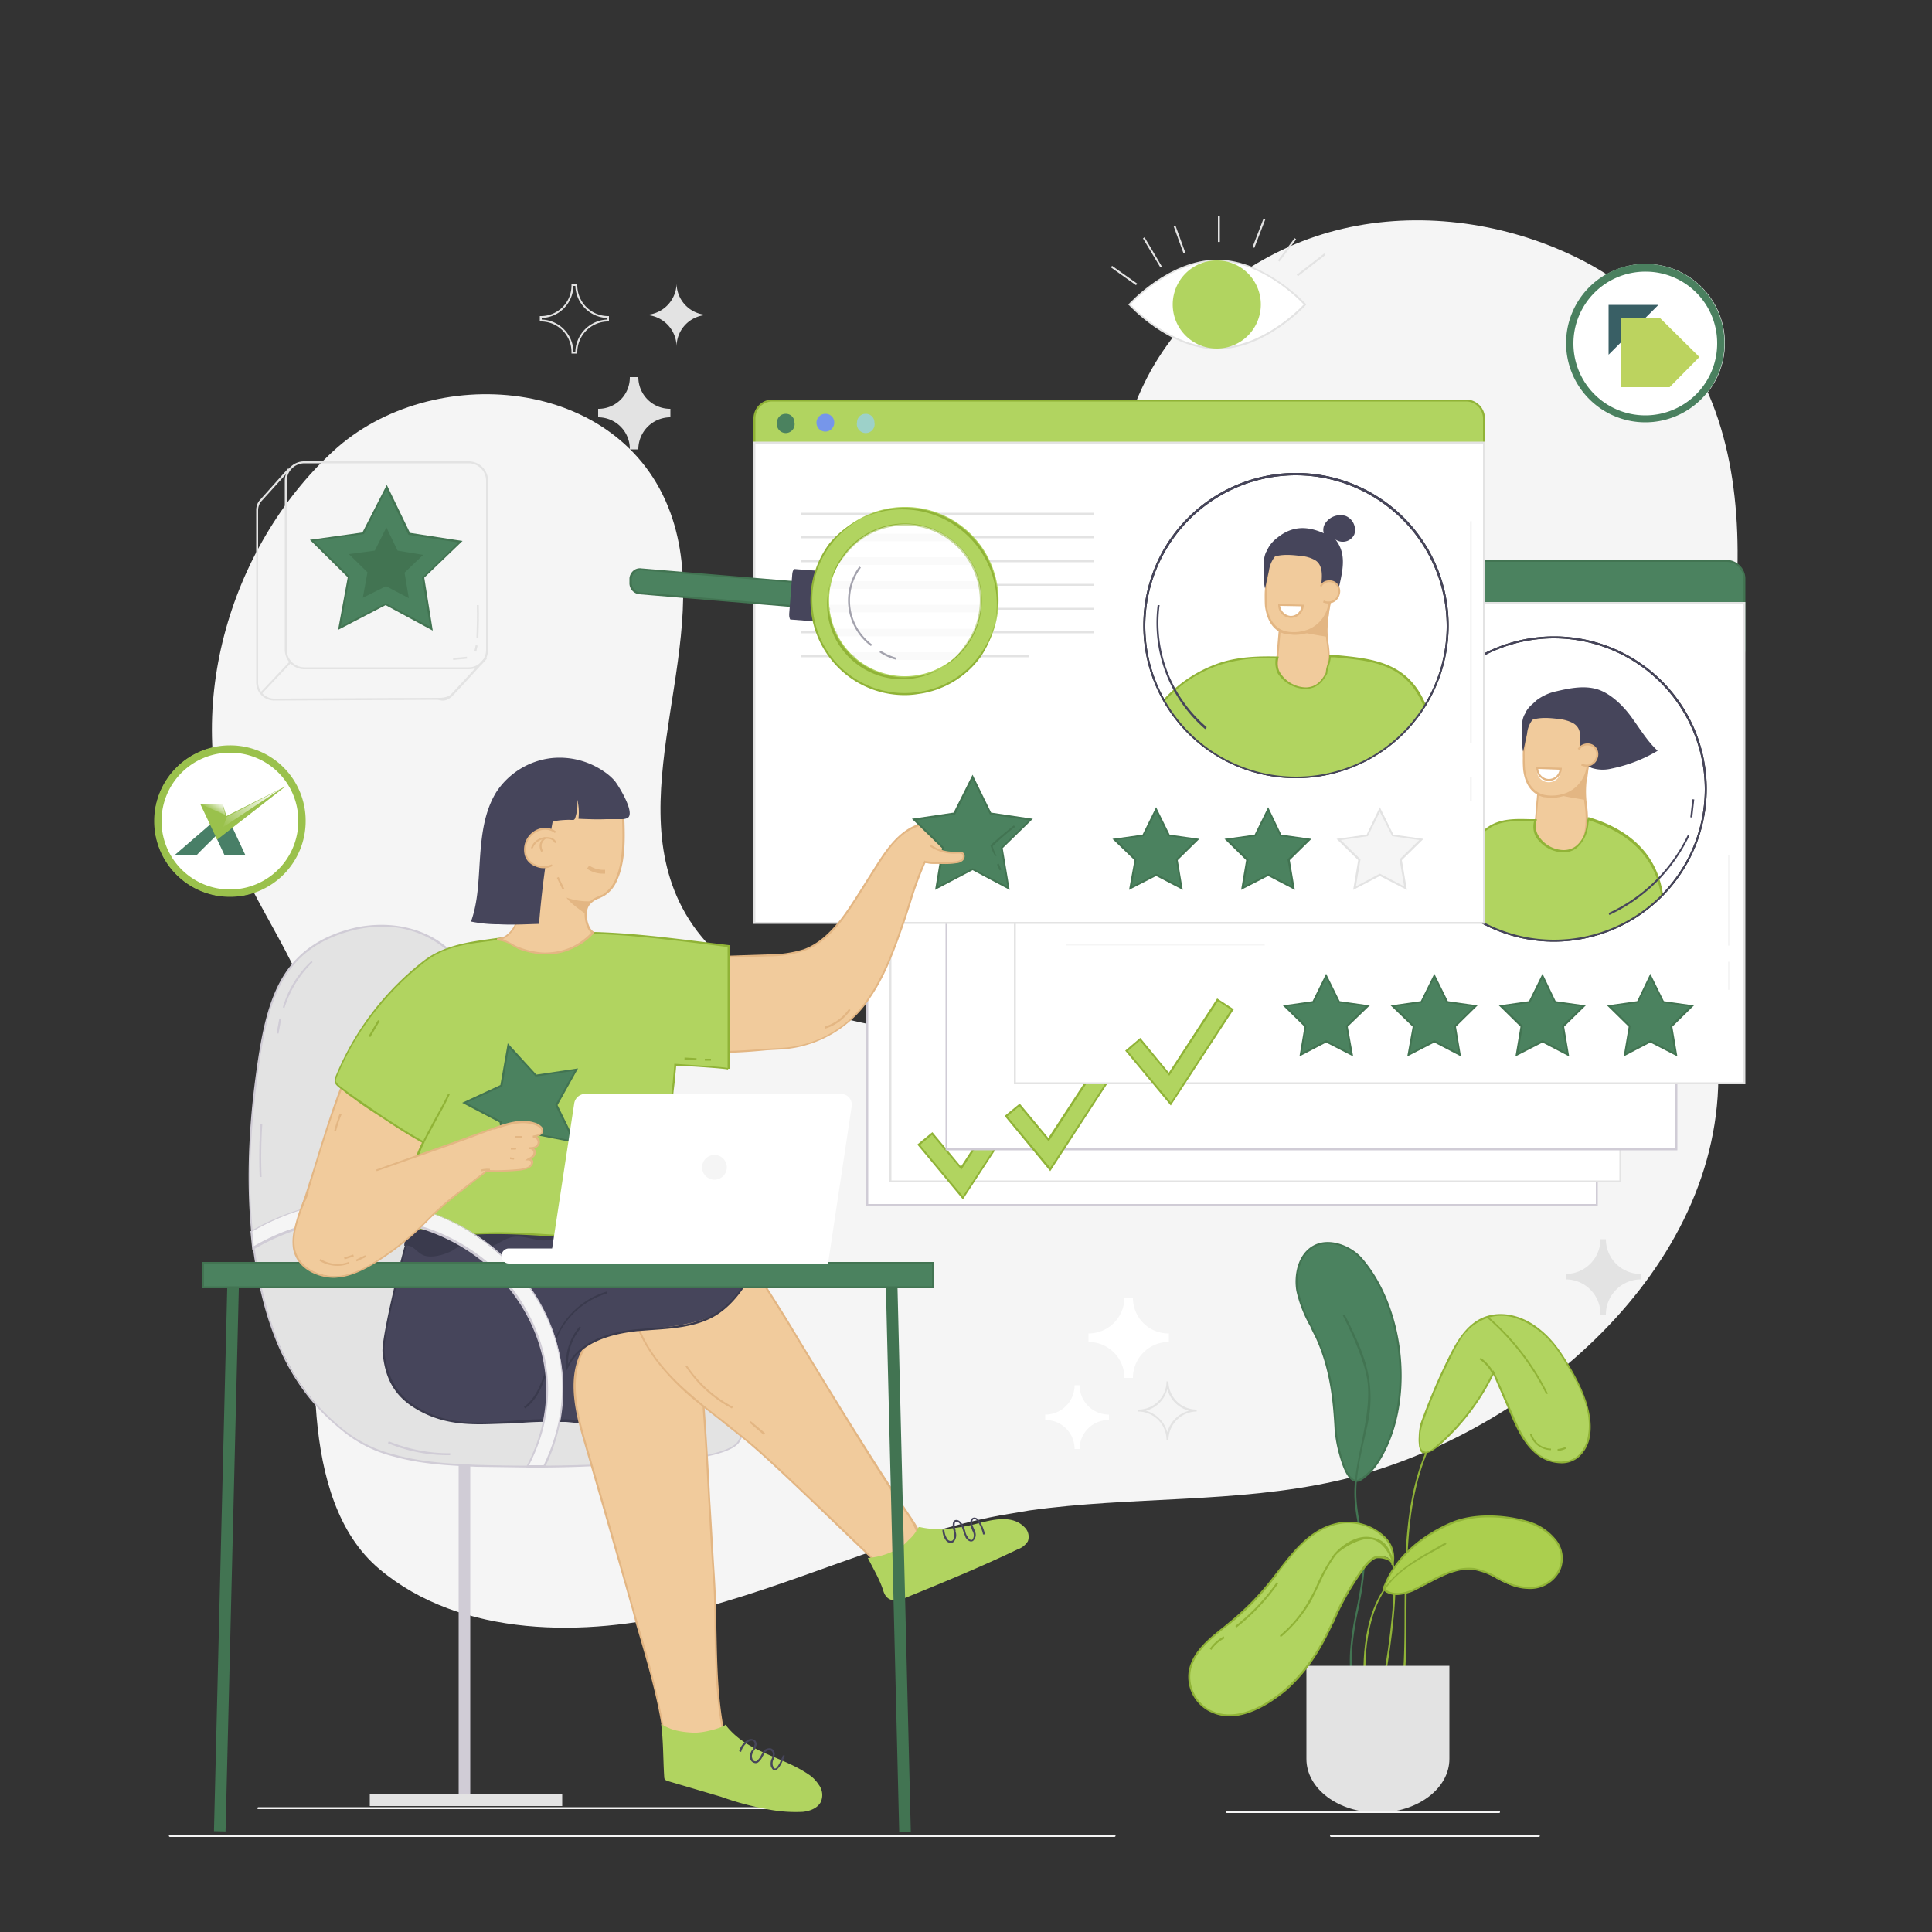 <svg xmlns="http://www.w3.org/2000/svg" xmlns:xlink="http://www.w3.org/1999/xlink" viewBox="0 0 500 500"><rect x="0" y="0" width="500" height="500" fill="#333333" stroke="none"/><defs><clipPath id="clip-path"><circle cx="402.2" cy="204.2" r="39.2" style="fill:none"/></clipPath><clipPath id="clip-path-2"><path d="M137.7,205c-13.2,10.8,3.9,30.5-7.3,38.6a40.4,40.4,0,0,0,22.3-2.1c-.3.2-1-4.6-1-4.9-.3-3.3,2.1-3.6,4.4-4.9a8.3,8.3,0,0,0,3.2-3.7c2.2-4.7,2.1-10.7,1.9-15.7s-1.4-7.8-4.9-10.2c-2-1.4-3.7-1-6-1.7a8.9,8.9,0,0,0-6.4.6A27.3,27.3,0,0,0,137.7,205Z" style="fill:none"/></clipPath><clipPath id="clip-path-3"><circle cx="335.5" cy="162" r="39.2" style="fill:none"/></clipPath><clipPath id="clip-path-4"><circle cx="234.2" cy="155.4" r="19.6" transform="translate(-4.9 7.7) rotate(-1.9)" style="fill:none"/></clipPath><clipPath id="clip-path-5"><path d="M200.9,149.7H217a0,0,0,0,1,0,0v5.9a2.9,2.9,0,0,1-2.9,2.9H203.7a2.9,2.9,0,0,1-2.9-2.9v-5.9a0,0,0,0,1,0,0Z" transform="translate(378.7 -42.4) rotate(94.4)" style="fill:none"/></clipPath><linearGradient id="linear-gradient" x1="68.98" y1="203.62" x2="59.43" y2="215.73" gradientUnits="userSpaceOnUse"><stop offset="0" stop-color="#fff"/><stop offset="1" stop-color="#9ac14c"/></linearGradient><linearGradient id="linear-gradient-2" x1="56.67" y1="207.14" x2="54.91" y2="210.05" xlink:href="#linear-gradient"/></defs><title>5392058</title><g id="OBJECTS"><path d="M266.4,390.9l-7.7,1.3c-27.9,5.3-53.8,18.4-81.4,25.1-25.5,6.3-57.9,6.7-79.2-11.3s-16.7-59.1-15.4-83.8c1-20.2,4.2-41-1.9-60.2-4.7-14.8-14.5-27.5-20.2-42C46.7,184.6,59,141.8,86.3,116.7c25.3-23.3,74.3-19.5,87.2,16,11.8,32.5-13,71.4,3,102.1,9.3,17.8,29.9,26.8,49.7,30.5,17.5,3.2,59.5,6.8,69.3-13.2s-3-59-5.9-80.1c-3.6-25.8-4.3-53.5,8.3-76.2,9.8-17.4,27-30.3,46.1-35.7s40.2-3.5,58.6,4.1c54.7,22.5,51.6,81.5,40.5,130.6-3.5,15.2-7.5,30.7-5.6,46.2,1.6,12.8,7.3,25.1,7.2,38-.3,51.7-51.7,93.8-99,104.3C319.8,389.1,292.7,387.2,266.4,390.9Z" style="fill:#f5f5f5"/><rect x="224.4" y="187.5" width="188.9" height="124.35" style="fill:#fff"/><path d="M413.5,312.1H224.2V187.2H413.5Zm-188.8-.5H413V187.7H224.7Z" style="fill:#d0ccd6"/><rect x="230.5" y="181.4" width="188.9" height="124.35" style="fill:#fff"/><path d="M419.6,306H230.2V181.1H419.6Zm-188.9-.5H419.1V181.6H230.7Z" style="fill:#e3e3e3"/><polygon points="249.2 310 237.7 296.2 241.3 293.3 248.8 302.3 261.3 283.1 265.1 285.6 249.2 310" style="fill:#b1d460"/><path d="M249.2,310.4l-11.8-14.2,3.9-3.2,7.4,8.9,12.5-19.2,4.3,2.8Zm-11.1-14.1,11.1,13.3,15.6-23.9-3.4-2.3-12.6,19.3-7.6-9Z" style="fill:#90b337"/><rect x="245" y="173.1" width="188.9" height="124.35" style="fill:#fff"/><path d="M434.1,297.7H244.7V172.8H434.1Zm-188.9-.5H433.6V173.3H245.2Z" style="fill:#d0ccd6"/><polygon points="271.8 302.7 260.3 288.9 263.8 285.9 271.4 295 283.9 275.7 287.7 278.2 271.8 302.7" style="fill:#b1d460"/><path d="M271.8,303.1,260,288.8l3.9-3.2,7.4,8.9,12.5-19.1,4.3,2.7Zm-11.1-14.2,11.1,13.3,15.6-23.9-3.4-2.2-12.6,19.3-7.6-9.1Z" style="fill:#90b337"/><rect x="262.6" y="145.2" width="188.9" height="27.46" rx="4.7" ry="4.7" style="fill:#4b825f"/><path d="M446.8,172.9H267.3a4.9,4.9,0,0,1-4.9-5V149.8a4.9,4.9,0,0,1,4.9-4.9H446.8a4.9,4.9,0,0,1,4.9,4.9v18.1A4.9,4.9,0,0,1,446.8,172.9ZM267.3,145.4a4.4,4.4,0,0,0-4.4,4.4v18.1a4.4,4.4,0,0,0,4.4,4.5H446.8a4.5,4.5,0,0,0,4.4-4.5V149.8a4.4,4.4,0,0,0-4.4-4.4Z" style="fill:#427452"/><rect x="262.6" y="156" width="188.9" height="124.35" style="fill:#fff"/><path d="M451.7,280.6H262.4V155.8H451.7Zm-188.8-.5H451.2V156.3H262.9Z" style="fill:#e3e3e3"/><circle cx="402.2" cy="204.2" r="39.2" style="fill:#fff"/><path d="M402.2,243.7a39.5,39.5,0,1,1,39.5-39.5A39.6,39.6,0,0,1,402.2,243.7Zm0-78.5a39,39,0,1,0,39,39A39.1,39.1,0,0,0,402.2,165.2Z" style="fill:#222221"/><g style="clip-path:url(#clip-path)"><g id="_Group_" data-name="&lt;Group&gt;"><g id="_Group_2" data-name="&lt;Group&gt;"><g id="_Group_3" data-name="&lt;Group&gt;"><path d="M410.4,201.3c0,.3-.1.6-.1.9-.7,4.2.9,8.6.1,13s-3.3,9.3-7.1,9.7c-.9.1-1.9-1.2-2.5-1.8a16.6,16.6,0,0,1-3.5-7.6,26.7,26.7,0,0,1,.1-4l.5-5.8a23.6,23.6,0,0,1,.4-2.8,9.7,9.7,0,0,1,2.2-4.4c2.2-2.5,5.5-2.7,8.7-2.8a2,2,0,0,1,1.1.2,1.8,1.8,0,0,1,.5,1.9C410.7,199,410.6,200.2,410.4,201.3Z" style="fill:#f1cb9c"/><path d="M403.2,225.2c-1,0-1.9-1.2-2.4-1.8v-.2a14.7,14.7,0,0,1-3.6-7.6,18.6,18.6,0,0,1,.1-4.1l.5-5.9.3-2.7a9.7,9.7,0,0,1,2.3-4.5c2.2-2.6,5.5-2.9,8.9-2.9a1.6,1.6,0,0,1,1.2.2c.7.4.7,1.4.7,2.1s-.3,2.6-.4,3.6-.1.5-.2.8a25.9,25.9,0,0,0,.1,6.2,22.8,22.8,0,0,1,0,6.9c-.5,2.9-3.1,9.4-7.2,9.9Zm6.2-29.2h-.2c-3.3,0-6.4.3-8.6,2.7a9.6,9.6,0,0,0-2.1,4.3,24.8,24.8,0,0,0-.3,2.7l-.5,5.8a26.7,26.7,0,0,0-.1,4,14.9,14.9,0,0,0,3.4,7.4h.1c.6.7,1.4,1.7,2.2,1.7,3.6-.4,6.2-6.4,6.8-9.5a22.1,22.1,0,0,0,0-6.8,26.6,26.6,0,0,1-.1-6.3c.1-.3.1-.5.2-.8h0c.1-1,.2-2.1.4-3.5s0-1.4-.4-1.7Z" style="fill:#e3b683"/></g><path d="M402.9,205.6c2.1.6,7.3,1.4,7.3,1.4s-.2-2.9-.1-3.9.2-1.1.3-1.9l.2-1.2a4.2,4.2,0,0,1-1.3-.7l-.6-.6a5.1,5.1,0,0,0-5.4-1,7.5,7.5,0,0,0-2.6,2.1,5.9,5.9,0,0,0-1,1.7,9.7,9.7,0,0,0-.8,2.2v.5Z" style="fill:#e3b683"/><g id="_Group_4" data-name="&lt;Group&gt;"><g id="_Group_5" data-name="&lt;Group&gt;"><path d="M398.1,184.5a19.7,19.7,0,0,1,3.5.6c1.1.3,2,.8,3,1.1s4.6.8,5.9,2.2,1.3,3.5,1.1,5.4a50.7,50.7,0,0,1-.9,5.4,8.7,8.7,0,0,1-5,6.3,9.8,9.8,0,0,1-6.1.5c-3-.7-4.7-3.2-5.2-6.7-.1-.6-.1-2.7-.1-3.3a57,57,0,0,1,.6-5.8,17.2,17.2,0,0,1,1.1-5l.4-.6a1.2,1.2,0,0,1,1-.1Z" style="fill:#f1cb9c"/><path d="M401.7,206.5l-2.2-.2c-2.9-.7-4.8-3.1-5.3-7a29.1,29.1,0,0,1-.1-3.1V196a18,18,0,0,1,.3-4l.3-1.8a17.9,17.9,0,0,1,1.1-5.1,1.2,1.2,0,0,1,.5-.7,2,2,0,0,1,1.1-.2h.7a22.5,22.5,0,0,1,3.6.6l1.4.5,1.6.5.7.2c1.8.4,4.1.9,5.3,2.1s1.4,3.6,1.2,5.7a45.1,45.1,0,0,1-.9,5.3,8.9,8.9,0,0,1-5.2,6.5A11.9,11.9,0,0,1,401.7,206.5Zm-4.6-21.8h-.5a1,1,0,0,0-.4.5,16.5,16.5,0,0,0-1,5l-.3,1.8a17.1,17.1,0,0,0-.3,3.9v.2a30.1,30.1,0,0,0,.1,3.1c.5,3.6,2.2,5.8,4.9,6.5a10.4,10.4,0,0,0,6-.6,8.5,8.5,0,0,0,4.9-6.1,45.1,45.1,0,0,0,.9-5.3c.1-1.8.2-3.9-1.1-5.3s-3.4-1.6-5-1.9l-.7-.2-1.7-.5-1.3-.5-3.6-.6h-.9Z" style="fill:#e3b683"/></g><g id="_Group_6" data-name="&lt;Group&gt;"><path d="M397.7,181.2a13.1,13.1,0,0,1,5.1-2.3c3.4-.8,7-1.5,10.3-.6s6.6,3.9,8.9,7,4.2,6.4,7,9a38.2,38.2,0,0,1-11.9,4.6,9.4,9.4,0,0,1-5-.1c-2.3-.8-3.5-3.4-3.3-5.8s.5-4.5-1.6-5.8a9.4,9.4,0,0,0-3.6-1.1c-3.1-.4-6.7-.7-9.1,1.3.1,0,.2-2.7.4-3.2a7.4,7.4,0,0,1,1.6-1.9Z" style="fill:#46455b"/></g><g id="_Group_7" data-name="&lt;Group&gt;"><path d="M394.1,194.1c0,.2.1.3.1.4s.7-3.3,1-4.6a7,7,0,0,1,1.8-4.1l1-.9a1.5,1.5,0,0,0,.1-1.3,1.4,1.4,0,0,0-1.4-.3c-3.2.8-2.9,4.7-2.8,7.3S393.9,193,394.1,194.1Z" style="fill:#46455b"/></g><g id="_Group_8" data-name="&lt;Group&gt;"><path d="M409.3,197.9a3.3,3.3,0,0,0,2.2.1,3,3,0,0,0,1.4-4.4,2.8,2.8,0,0,0-2.3-1,2.6,2.6,0,0,0-2,1.4" style="fill:#f1cb9c"/><path d="M410.6,198.4a3.2,3.2,0,0,1-1.4-.3l.2-.5a2.8,2.8,0,0,0,2,.2A3.2,3.2,0,0,0,413,196a2.7,2.7,0,0,0-.3-2.2,2.4,2.4,0,0,0-2-.9,2.2,2.2,0,0,0-1.9,1.2l-.5-.3a3.1,3.1,0,0,1,2.3-1.4,2.8,2.8,0,0,1,2.5,1.1,2.9,2.9,0,0,1,.4,2.6,3.1,3.1,0,0,1-1.9,2.1Z" style="fill:#e3b683"/></g></g></g><path d="M397.8,198.7a3.1,3.1,0,1,0,6.1.2Z" style="fill:#fff"/><path d="M400.8,202.1h0a3.3,3.3,0,0,1-3.2-3.4v-.2l6.6.2v.2A3.4,3.4,0,0,1,400.8,202.1Zm-2.7-3.1a2.8,2.8,0,0,0,2.7,2.6h0a2.8,2.8,0,0,0,2.8-2.4Z" style="fill:#e3b683"/><path d="M419.9,251a21.1,21.1,0,0,0,8.4-8.1,19.6,19.6,0,0,0,1.3-13.5c-2.3-9.4-9.8-14.9-18.6-17.4a18.2,18.2,0,0,1-1,4.5c-1.2,2.3-2.6,3.7-5.3,3.8a8.1,8.1,0,0,1-7-3.9,5.8,5.8,0,0,1-.4-4.1c-4.1-.1-8.6-.5-12.1,1.9a27.2,27.2,0,0,0-7.3,7.8,26,26,0,0,0-2.9,20,19.3,19.3,0,0,0,3.7,7.1c3.8,4.6,10,6.6,16,7.2a45.3,45.3,0,0,0,21.2-3.3A21.4,21.4,0,0,0,419.9,251Z" style="fill:#b1d460"/><path d="M398.8,256.7l-4.1-.2c-5-.5-11.9-2.1-16.2-7.3a17.8,17.8,0,0,1-3.7-7.1,25.9,25.9,0,0,1,2.9-20.2,25.5,25.5,0,0,1,7.4-7.9c3.2-2.2,7-2.1,10.8-2h1.8v.3a4.8,4.8,0,0,0,.4,3.9,7.9,7.9,0,0,0,6.7,3.8c2.3-.1,3.8-1.2,5.1-3.7a12.7,12.7,0,0,0,.8-3.6c.1-.3.1-.6.2-.9v-.3h.3c7.1,2.1,16.1,6.8,18.7,17.6a19.9,19.9,0,0,1-1.3,13.7,21.9,21.9,0,0,1-8.5,8.3h0l-4,2A46.2,46.2,0,0,1,398.8,256.7Zm-5.4-44.2c-2.9,0-5.7.3-8,1.9a23.5,23.5,0,0,0-7.2,7.8,24.7,24.7,0,0,0-2.9,19.7,18.6,18.6,0,0,0,3.6,7c4.2,5.1,10.9,6.7,15.8,7.1a43.4,43.4,0,0,0,21.1-3.2l4-2h0a20,20,0,0,0,8.2-8.1,19.3,19.3,0,0,0,1.4-13.3c-2.6-10.4-11.3-15-18.2-17.1a1.3,1.3,0,0,1-.1.6,10.6,10.6,0,0,1-.9,3.7c-1,1.9-2.4,3.9-5.5,4h-.2a8.8,8.8,0,0,1-7-4,5.6,5.6,0,0,1-.5-4h-3.6Z" style="fill:#90b337"/></g></g><path d="M402.2,243.7a39.5,39.5,0,1,1,39.5-39.5A39.6,39.6,0,0,1,402.2,243.7Zm0-78.5a39,39,0,1,0,39,39A39.1,39.1,0,0,0,402.2,165.2Z" style="fill:#46455b"/><polygon points="427.1 252.6 430.4 259.3 437.8 260.4 432.5 265.6 433.8 273 427.1 269.5 420.5 273 421.8 265.6 416.4 260.4 423.8 259.3 427.1 252.6" style="fill:#4b825f"/><path d="M434.1,273.4l-7-3.6-6.9,3.6,1.3-7.7-5.6-5.5,7.8-1.1,3.4-7.1,3.5,7.1,7.8,1.1-5.6,5.5Zm-7-4.2,6.3,3.3-1.2-7,5.1-5-7-1-3.2-6.4-3.1,6.4-7,1,5,5-1.2,7Z" style="fill:#427452"/><polygon points="399.2 252.6 402.5 259.3 409.9 260.4 404.5 265.6 405.8 273 399.2 269.5 392.5 273 393.8 265.6 388.4 260.4 395.9 259.3 399.2 252.6" style="fill:#4b825f"/><path d="M406.1,273.4l-6.9-3.6-7,3.6,1.3-7.7-5.6-5.5,7.8-1.1,3.5-7.1,3.4,7.1,7.8,1.1-5.6,5.5ZM389,260.5l5.1,5-1.2,7,6.3-3.3,6.3,3.3-1.3-7,5.1-5-7-1-3.1-6.4-3.2,6.4Z" style="fill:#427452"/><polygon points="371.2 252.6 374.5 259.3 381.9 260.4 376.5 265.6 377.8 273 371.2 269.5 364.6 273 365.8 265.6 360.5 260.4 367.9 259.3 371.2 252.6" style="fill:#4b825f"/><path d="M378.1,273.4l-6.9-3.6-7,3.6,1.4-7.7-5.7-5.5,7.8-1.1,3.5-7.1,3.5,7.1,7.7,1.1-5.6,5.5Zm-6.9-4.2,6.3,3.3-1.2-7,5.1-5-7.1-1-3.1-6.4-3.2,6.4-7,1,5.1,5-1.2,7Z" style="fill:#427452"/><polygon points="343.2 252.6 346.5 259.3 353.9 260.4 348.6 265.6 349.8 273 343.2 269.5 336.6 273 337.9 265.6 332.5 260.4 339.9 259.3 343.2 252.6" style="fill:#4b825f"/><path d="M350.2,273.4l-7-3.6-6.9,3.6,1.3-7.7-5.6-5.5,7.7-1.1,3.5-7.1,3.5,7.1,7.8,1.1-5.7,5.5ZM333,260.5l5.1,5-1.2,7,6.3-3.3,6.3,3.3-1.2-7,5.1-5-7-1-3.2-6.4-3.1,6.4Z" style="fill:#427452"/><rect x="276" y="191.2" width="70.7" height="0.5" style="fill:#222221"/><rect x="276" y="204.4" width="70.7" height="0.5" style="fill:#222221"/><rect x="276" y="217.7" width="70.7" height="0.5" style="fill:#222221"/><rect x="276" y="230.9" width="70.7" height="0.5" style="fill:#222221"/><rect x="276" y="244.2" width="51.3" height="0.5" style="fill:#f5f5f5"/><rect x="195.2" y="103.7" width="188.9" height="27.46" rx="4.7" ry="4.7" style="fill:#b1d460"/><path d="M379.4,131.4H199.9a4.9,4.9,0,0,1-4.9-5V108.3a4.9,4.9,0,0,1,4.9-4.9H379.4a4.9,4.9,0,0,1,4.9,4.9v18.1A4.9,4.9,0,0,1,379.4,131.4ZM199.9,103.9a4.4,4.4,0,0,0-4.4,4.4v18.1a4.4,4.4,0,0,0,4.4,4.5H379.4a4.5,4.5,0,0,0,4.4-4.5V108.3a4.4,4.4,0,0,0-4.4-4.4Z" style="fill:#90b337"/><rect x="195.2" y="114.5" width="188.9" height="124.35" style="fill:#fff"/><path d="M384.3,239.1H195V114.3H384.3Zm-188.8-.5H383.8V114.8H195.5Z" style="fill:#e3e3e3"/><path d="M205.6,109.3a2.3,2.3,0,1,1-4.5,0,2.2,2.2,0,0,1,2.2-2.2A2.2,2.2,0,0,1,205.6,109.3Z" style="fill:#4b825f"/><path d="M215.9,109.3a2.3,2.3,0,1,1-2.2-2.2A2.2,2.2,0,0,1,215.9,109.3Z" style="fill:#7696ea"/><path d="M226.3,109.3a2.3,2.3,0,1,1-4.5,0,2.2,2.2,0,0,1,2.2-2.2A2.2,2.2,0,0,1,226.3,109.3Z" style="fill:#9dd1c9"/><path d="M71,181.3a4.7,4.7,0,0,1-4.7-4.7V132.1a4.2,4.2,0,0,1,.7-2.4l7.6-8.5.4.4L67.4,130a3.9,3.9,0,0,0-.6,2.1v44.5a4.2,4.2,0,0,0,4.2,4.2l42.1-.2c.5,0,2.6.1,3.6-.9s8.8-9.5,8.9-9.6l.4.4c-.1,0-7,7.7-8.9,9.6s-3.3,1-4,1Z" style="fill:#e3e3e3"/><path d="M121.3,173.2H78.8a5.1,5.1,0,0,1-5.1-5V124.4a5,5,0,0,1,5.1-5h42.5a5,5,0,0,1,5,5v43.8A5,5,0,0,1,121.3,173.2ZM78.8,119.9a4.6,4.6,0,0,0-4.6,4.5v43.8a4.6,4.6,0,0,0,4.6,4.5h42.5a4.5,4.5,0,0,0,4.5-4.5V124.4a4.5,4.5,0,0,0-4.5-4.5Z" style="fill:#e3e3e3"/><rect x="65.8" y="175" width="11.1" height="0.5" transform="translate(-105.2 107.2) rotate(-46.7)" style="fill:#e3e3e3"/><path d="M123.8,165.1h-.5c.1-2.8.2-5.7.1-8.5h.5C124,159.4,123.9,162.3,123.8,165.1Z" style="fill:#e3e3e3"/><rect x="122.4" y="167.7" width="1.6" height="0.5" transform="translate(-67.6 251.4) rotate(-77.4)" style="fill:#e3e3e3"/><rect x="117.1" y="170.2" width="3.6" height="0.5" transform="translate(-14.8 11.4) rotate(-5.2)" style="fill:#e3e3e3"/><polygon points="111.6 162.7 99.8 156.4 87.9 162.5 90.2 149.3 80.7 139.8 94 138 100.1 126 105.9 138.1 119.2 140.1 109.5 149.4 111.6 162.7" style="fill:#4b825f"/><path d="M112,163.2l-12.2-6.6L87.5,163,90,149.4l-9.8-9.7,13.6-1.9,6.3-12.3,6,12.4,13.6,2.1-9.9,9.5Zm-12.2-7.1,11.5,6.1-2.1-12.8h.1l9.3-9-12.9-2L100,126.6l-5.8,11.6-13,1.8,9.3,9.2-2.3,12.9Z" style="fill:#427452"/><polygon points="105.8 154.8 99.9 151.7 93.9 154.7 95.1 148.1 90.3 143.4 97 142.5 100 136.5 102.9 142.5 109.5 143.6 104.7 148.2 105.8 154.8" style="fill:#427452"/><path d="M315,90.1c-12.6,0-22.8-11.3-22.8-11.3S302.4,67.4,315,67.4s22.8,11.4,22.8,11.4S327.6,90.1,315,90.1Z" style="fill:#fff"/><path d="M315,90.4c-12.5,0-22.8-11.4-22.9-11.5h-.2l.2-.2c.1-.1,10.4-11.5,22.9-11.5s22.9,11.4,23,11.5v.2H338C337.9,79,327.6,90.4,315,90.4ZM292.6,78.8c1.3,1.4,10.9,11.1,22.4,11.1s21.1-9.7,22.4-11.1c-1.3-1.4-10.9-11.2-22.4-11.2S293.9,77.4,292.6,78.8Z" style="fill:#e3e3e3"/><path d="M314.9,90.2a11.4,11.4,0,1,1,11.4-11.4A11.4,11.4,0,0,1,314.9,90.2Z" style="fill:#b1d460"/><polygon points="300.3 69.2 295.8 61.7 296.2 61.4 300.7 69 300.3 69.2" style="fill:#e3e3e3"/><rect x="305" y="58.3" width="0.5" height="7.49" transform="translate(-2.8 108.1) rotate(-20)" style="fill:#e3e3e3"/><rect x="315.2" y="55.9" width="0.5" height="6.72" style="fill:#e3e3e3"/><rect x="321.6" y="60" width="7.9" height="0.5" transform="translate(152.4 342.4) rotate(-68.9)" style="fill:#e3e3e3"/><rect x="329.5" y="64.5" width="7.2" height="0.5" transform="translate(81.7 292.6) rotate(-53.2)" style="fill:#e3e3e3"/><polygon points="294 73.8 287.5 69.2 287.8 68.8 294.3 73.4 294 73.8" style="fill:#e3e3e3"/><polygon points="335.9 71.5 335.6 71.1 342.7 65.6 343 66 335.9 71.5" style="fill:#e3e3e3"/><path d="M127,269.1h1a8.1,8.1,0,0,0,8.2,8.2v1a8.2,8.2,0,0,0-8.2,8.2h-1a8.2,8.2,0,0,0-8.2-8.2v-1A8.2,8.2,0,0,0,127,269.1Z" style="fill:#d89cc7"/><path d="M113.7,286h.1a6.8,6.8,0,0,0,6.9,6.8v.2a6.8,6.8,0,0,0-6.9,6.8h-.1a6.8,6.8,0,0,0-6.9-6.8v-.2A6.8,6.8,0,0,0,113.7,286Z" style="fill:#5f76e8"/><path d="M147.5,350.5h1a8.3,8.3,0,0,0,8.2,8.3v.9a8.3,8.3,0,0,0-8.2,8.3h-1a8.2,8.2,0,0,0-8.2-8.3v-.9A8.2,8.2,0,0,0,147.5,350.5Z" style="fill:#d89cc7"/><path d="M278.1,358.5h1.3a7.6,7.6,0,0,0,7.6,7.6v1.4a7.5,7.5,0,0,0-7.6,7.5h-1.3a7.5,7.5,0,0,0-7.6-7.5v-1.4A7.6,7.6,0,0,0,278.1,358.5Z" style="fill:#fff"/><path d="M302.4,372.7h-.5a7.4,7.4,0,0,0-7.3-7.4v-.5a7.3,7.3,0,0,0,7.3-7.3h.5a7.3,7.3,0,0,0,7.3,7.3v.5A7.4,7.4,0,0,0,302.4,372.7Zm-5.9-7.6a7.8,7.8,0,0,1,5.6,5.6,7.9,7.9,0,0,1,5.6-5.6,7.9,7.9,0,0,1-5.6-5.6A7.8,7.8,0,0,1,296.5,365.1Z" style="fill:#e3e3e3"/><path d="M163,97.6h2.2a8.2,8.2,0,0,0,8.3,8.2V108a8.3,8.3,0,0,0-8.3,8.3H163a8.2,8.2,0,0,0-8.2-8.3v-2.2A8.1,8.1,0,0,0,163,97.6Z" style="fill:#e3e3e3"/><path d="M149.4,91.5h-1.5v-.3a7.9,7.9,0,0,0-7.9-8h-.3V81.8h.3a7.9,7.9,0,0,0,7.9-8v-.3h1.5v.3a8,8,0,0,0,8,8h.2v1.4h-.2a8,8,0,0,0-8,8Zm-1-.5h.5a8.6,8.6,0,0,1,8.2-8.3v-.4a8.6,8.6,0,0,1-8.2-8.3h-.5a8.5,8.5,0,0,1-8.2,8.3v.4A8.5,8.5,0,0,1,148.4,91Z" style="fill:#e3e3e3"/><path d="M175.1,73.3h0a8.2,8.2,0,0,0,8.2,8.2h0a8.2,8.2,0,0,0-8.2,8.2h0a8.3,8.3,0,0,0-8.3-8.2h0A8.3,8.3,0,0,0,175.1,73.3Z" style="fill:#e3e3e3"/><path d="M414.2,320.7h1.4a9,9,0,0,0,9.1,9v1.4a9.1,9.1,0,0,0-9.1,9.1h-1.4a9,9,0,0,0-9-9.1v-1.4A9,9,0,0,0,414.2,320.7Z" style="fill:#e3e3e3"/><path d="M291,335.8h2.2a9.2,9.2,0,0,0,9.3,9.3v2.2a9.3,9.3,0,0,0-9.3,9.3H291a9.3,9.3,0,0,0-9.3-9.3v-2.2A9.3,9.3,0,0,0,291,335.8Z" style="fill:#fff"/><rect x="118.7" y="375.5" width="3" height="89.16" style="fill:#d0ccd6"/><rect x="95.7" y="464.4" width="49.8" height="3" style="fill:#e3e3e3"/><path d="M68,335.1c3.2,13.1,8.9,25.1,20,34.3a32.9,32.9,0,0,0,14.2,7.4,93.6,93.6,0,0,0,21.1,2.5c10.4.4,20.7.3,31.1-.1,6.4-.2,33-.8,36.7-6,6.4-9.2-19.4-20.7-28.4-24-16.6-6-35.2-7.4-40.1-27.1-3.2-13.2.8-27,2.5-40.5s0-29.3-11-37.3c-6.5-4.7-15.2-5.7-23-3.7-19.5,5-22.4,20.5-24.8,38.4S63.4,316.7,68,335.1Z" style="fill:#e3e3e3"/><path d="M137.7,379.8l-14.4-.2c-6.5-.3-14-.6-21.2-2.6a33.8,33.8,0,0,1-14.3-7.4c-10-8.2-16.4-19.2-20.1-34.4S63.2,301,66.1,279c2.6-19.5,5.9-33.7,24.9-38.7,8.4-2.1,17.1-.7,23.3,3.8,12.6,9.2,12.3,27.5,11,37.5q-.6,4.9-1.5,9.9c-1.7,10.1-3.4,20.5-.9,30.5,3.9,15.9,16.7,19.8,30.3,23.9,3.1.9,6.4,1.9,9.5,3,9.1,3.3,26.9,11.6,29.3,19.4a5.5,5.5,0,0,1-.7,5c-3.6,5-26.7,5.8-35.4,6.1h-1.5C148.9,379.7,143.3,379.8,137.7,379.8Zm-38.9-140a33,33,0,0,0-7.6,1c-18.8,4.9-22.1,18.9-24.6,38.2-2.9,22-2.4,39.8,1.6,56.1s10,25.9,19.9,34.2a34.2,34.2,0,0,0,14.2,7.2c7.1,2,14.6,2.3,21,2.6,10.3.3,20.8.3,31.1-.1h1.4c7.9-.2,31.7-1.1,35.1-5.9a5.2,5.2,0,0,0,.7-4.5c-2.5-7.9-21.8-16.5-29-19.1l-9.5-3.1c-13.8-4.1-26.7-8-30.7-24.2-2.5-10-.8-20.6.9-30.7.6-3.2,1.1-6.6,1.5-9.8,1.3-10,1.6-28.1-10.8-37.1A25.6,25.6,0,0,0,98.8,239.8Z" style="fill:#d0ccd6"/><path d="M177.3,344.4a23.1,23.1,0,0,1,8.7-10c.9-.6,14.4-6.3,13.3-7.7-3-3.8-10.7-4.2-15.2-4.7a430.3,430.3,0,0,0-45.3-2.8c-6.4-.1-12-.3-18,1.9s-10.3,3.9-15.3-.3c-.3-.2-6.7,25.2-6.3,29.1.6,5.8,3.1,11.1,8.2,14.3,12,7.4,24.8,2.6,37.8,3.4,3.3.2,6.7.7,9.7-.6s6.3-6,8.5-9.8,4.3-6.1,7.9-7.6S175.5,348.1,177.3,344.4Z" style="fill:#46455b"/><path d="M124.1,368.6c-5.8,0-11.3-.8-16.8-4.2s-7.7-8-8.3-14.5c-.4-3.6,5.8-28.9,6.4-29.3h.2v.2c4.8,4,9.7,2.1,14.9.2h.1c5.7-2.1,10.9-2.1,16.9-2h1.2c15.1.2,30.3,1.1,45.3,2.8l1.5.2c4.7.5,11.1,1.1,13.9,4.6a.7.7,0,0,1,.1.5c-.3,1.3-5.8,4-11.3,6.5l-2.2,1.1a23.8,23.8,0,0,0-8.6,9.9h0c-1.7,3.5-2.6,3.9-5.3,5l-.8.3c-3.1,1.3-5.5,3.6-7.8,7.6l-.5.9c-2.1,3.6-4.3,7.4-8.1,8.9s-5.6.9-8.5.7h-1.3a98.8,98.8,0,0,0-12.2.4C130,368.4,127,368.6,124.1,368.6Zm-18.5-47.4c-.9,2.6-6.5,25-6.1,28.6.6,6.4,3.4,11.3,8.1,14.1,8.1,5.1,16.5,4.5,25.3,3.8a101.1,101.1,0,0,1,12.3-.4h1.4c2.8.2,5.7.4,8.2-.6s5.8-5.2,7.8-8.7l.6-1c1.5-2.7,3.9-6.1,8-7.8l.8-.3c2.8-1.1,3.4-1.3,5.1-4.8h0a23,23,0,0,1,8.7-10l2.3-1.1c3.2-1.5,10.7-5,11-6.2h0c-2.6-3.3-8.9-3.9-13.5-4.4l-1.6-.2c-14.9-1.7-30.2-2.6-45.2-2.8h-1.2c-6-.1-11.2-.1-16.7,1.9h-.1C115.5,323.3,110.6,325.2,105.6,321.2Z" style="fill:#3a3a4d"/><path d="M174.2,452.6a26,26,0,0,0,7.7,3.4c2.9.7,6.4.4,7.9-2.6s-2-2.3-2.4-4.1c-2.9-13.9-1.7-28.7-2.7-42.8s-1.5-28.8-2.7-42.9c-.5-5.5-2.1-20.5-4.4-25.5s-3.3,2.8-7.5,2.1a18.8,18.8,0,0,0-15.4,4.5c-8.6,7.8-6.2,18.7-3.3,28.4,4.2,14.5,8.3,28.9,12.4,43.4,2.8,10.1,6.1,20.1,7.7,30.5.3,1.8.7,3.7,2,5Z" style="fill:#f1cb9c"/><path d="M184.5,456.6a12.7,12.7,0,0,1-2.6-.4,23.8,23.8,0,0,1-7.8-3.4h0l-.8-.6c-1.3-1.3-1.7-3.1-2-5.2-1.3-8.2-3.7-16.4-6-24.3-.6-2-1.2-4.1-1.7-6.1-4.1-14.4-8.3-29-12.5-43.4-3-10.2-5.2-20.9,3.4-28.7a19.6,19.6,0,0,1,15.7-4.6c1.8.4,3.2-.9,4.3-1.9s1.4-1.4,2.1-1.3.9.5,1.2,1.3c2.2,4.8,3.9,18.8,4.5,25.5.6,8.2,1.1,16.5,1.5,24.7.4,6,.7,12.2,1.1,18.3s.5,9.9.5,14.8c.2,9.3.3,18.9,2.3,28A3,3,0,0,0,189,451c.8.7,1.6,1.5,1,2.5A5.7,5.7,0,0,1,184.5,456.6ZM167.2,340.2a18.9,18.9,0,0,0-12.4,4.7c-8.3,7.6-6.1,18.1-3.2,28.2,4.2,14.3,8.4,28.9,12.4,43.3l1.8,6.2a217.3,217.3,0,0,1,6,24.4,9,9,0,0,0,1.8,4.8l.8.6h0a22.8,22.8,0,0,0,7.6,3.3c1.7.4,5.9,1,7.6-2.4.3-.7-.1-1.2-.9-1.9a4.3,4.3,0,0,1-1.5-2c-2-9.1-2.1-18.8-2.3-28.1,0-4.9-.1-9.9-.5-14.8s-.7-12.3-1.1-18.3c-.4-8.1-.9-16.5-1.5-24.6s-2.3-20.7-4.4-25.4a1.8,1.8,0,0,0-.9-1c-.4,0-1,.5-1.7,1.1s-2.6,2.5-4.7,2.1Z" style="fill:#e3b683"/><path d="M234.4,390.9c-9.6-14.2-20.4-31.9-29.2-46.6-1.8-3-8.3-13.3-10.9-17.1-7.2,9-18.2,14.3-29.6,15.2.2.5.3,1,.5,1.4,2.7,6.7,7.7,12.3,13.1,17s11.4,8.9,16.9,13.6c7.2,6.3,27.9,26.4,31.4,29.7l1.4,1.3c2.7,2.2,5.5,3.5,8.9.7C242.3,401.7,237.1,395.1,234.4,390.9Z" style="fill:#f1cb9c"/><path d="M233,407.9a8,8,0,0,1-5.1-2.3l-1.4-1.3-5.6-5.3c-7.7-7.4-20.5-19.8-25.9-24.4-2.6-2.3-5.4-4.4-8-6.5s-6-4.6-8.9-7.1c-6.4-5.7-10.7-11.3-13.1-17.1l-.6-1.4v-.3h.4A41.8,41.8,0,0,0,194.1,327l.2-.2.2.3c2.7,3.8,9.2,14.2,10.9,17.1,8.5,14.1,19.5,32.1,29.2,46.6h0l.6.9c2.8,4.1,7,10.4,1.9,14.6A6.3,6.3,0,0,1,233,407.9Zm-68-65.3.5,1.2c2.3,5.7,6.5,11.2,13,16.8,2.8,2.5,5.8,4.9,8.8,7.1l8,6.5c5.4,4.7,18.3,17,25.9,24.4l5.6,5.4,1.4,1.2c2.3,1.9,5.1,3.5,8.5.7s.9-9.7-1.9-13.9l-.7-.9h0c-9.7-14.5-20.6-32.6-29.1-46.6-1.7-2.9-8-12.9-10.7-16.9A42.8,42.8,0,0,1,165,342.6Z" style="fill:#e3b683"/><path d="M207.8,468.2H66.9c-.2,0-.3-.1-.3-.2a.3.3,0,0,1,.3-.3H207.8a.3.3,0,0,1,.3.3C208.1,468.1,208,468.2,207.8,468.2Z" style="fill:#f5f5f5"/><path d="M211.9,461.9a9.3,9.3,0,0,0-2.1-2.3c-7.2-5.2-16.4-5.8-22.1-13.3.3.4-5.1,2.3-8.5,2.1s-5.6-.7-8.1-2.2c.6,4.5.5,9.2.8,13.7a1.4,1.4,0,0,0,.2.7l.6.3,13.9,4.1a75.5,75.5,0,0,0,12.4,3.3,37.3,37.3,0,0,0,8.8.6c1.8-.2,3.7-.9,4.6-2.5A4.4,4.4,0,0,0,211.9,461.9Z" style="fill:#b1d460"/><path d="M147.3,317.4a1.3,1.3,0,0,1-.3.8c-1.2,2.1-4.8,3-7,2.8s-5.1-1.4-7.6-.8-4,2.4-6.3,2.5-3.4-1.1-5.1-.9a11.1,11.1,0,0,0-3.8,1.8c-1.9,1-5,2-7.2,1.4s-2.9-3.1-5.4-2.6a24.8,24.8,0,0,1,1.2-5.4c.3-1,.8-3,1.6-3.6s2.6.2,3.6.1c4.2-.6,8.5-1.2,12.7-1.5a43.2,43.2,0,0,1,9.5-.1,50.9,50.9,0,0,1,9.5,2.4C144.4,314.8,147.7,315.5,147.3,317.4Z" style="fill:#3a3a4d"/><path d="M239.4,223c1.8.8,4.3.1,6-.7s3.3-3,2.9-5a4.8,4.8,0,0,0-2.3-3.1c-3.4-2.2-8.2-1.4-11.5,1s-5.7,5.9-7.9,9.3l-4.8,7.6c-3.6,5.6-7.6,11.6-13.8,13.8-2.9,1.1-6.1,1.2-9.1,1.3-11.2.5-22.4.5-33.4,2.4-2.3.4-4.7,1-6.4,2.6a7.8,7.8,0,0,0-1.2,8.2,14.7,14.7,0,0,0,5.7,6.4c10.8,7.4,26,5.4,38.5,4.6a29.3,29.3,0,0,0,22.8-13.1c4.1-5.9,6.6-12.8,8.9-19.7,1.8-5,3.2-10.5,5.4-15.3Z" style="fill:#f1cb9c"/><path d="M185.9,272.5c-8,0-16-1.1-22.4-5.5a14.1,14.1,0,0,1-5.8-6.5,7.9,7.9,0,0,1,1.3-8.4c1.6-1.7,4.1-2.3,6.4-2.7,9-1.6,18.3-1.9,27.2-2.2l6.2-.2a30.8,30.8,0,0,0,9.1-1.3c6.4-2.3,10.6-8.9,13.7-13.7l4.8-7.6c2.1-3.3,4.5-7,7.9-9.4s8.1-3.4,11.9-1a5.6,5.6,0,0,1,2.4,3.2c.4,2.2-1.2,4.3-3.1,5.3a7.9,7.9,0,0,1-6,.8h0a92.1,92.1,0,0,0-3.8,10.4l-1.6,4.9c-2.4,6.8-4.8,13.8-9,19.8a29.7,29.7,0,0,1-23,13.2l-3.6.2C194.4,272.2,190.2,272.5,185.9,272.5Zm55.5-59.3a12.5,12.5,0,0,0-6.8,2.2c-3.4,2.3-5.7,6-7.8,9.3l-4.8,7.6c-3.1,4.8-7.3,11.5-13.9,13.8a29.4,29.4,0,0,1-9.2,1.4l-6.2.2c-9,.3-18.2.6-27.2,2.1-2.3.4-4.6,1-6.2,2.6a7.6,7.6,0,0,0-1.2,7.9,15.2,15.2,0,0,0,5.7,6.3c9.7,6.6,22.9,5.7,34.6,4.8l3.7-.2a28.8,28.8,0,0,0,22.6-13c4.1-6,6.6-12.9,8.9-19.7.6-1.6,1.1-3.3,1.6-4.9a92.1,92.1,0,0,1,3.8-10.4l.3-.5h.2c1.7.8,4.2.1,5.8-.8a4.7,4.7,0,0,0,2.8-4.7,5.2,5.2,0,0,0-2.2-2.9A8,8,0,0,0,241.4,213.2Z" style="fill:#e3b683"/><path d="M265.2,395.3c-3.2-3.4-8.4-2-12.3-1s-9.8,2.1-14.8.9h-.3a.1.1,0,0,0-.1.1,11.5,11.5,0,0,1-2.6,3.3,10.3,10.3,0,0,1-2.5,2.1,18.8,18.8,0,0,1-8,2.5c1.4,2.8,3.1,5.6,4,8.5s3.2,2.9,6,1.7c9.6-3.9,19.3-7.9,28.7-12.4a5.2,5.2,0,0,0,2.7-2.1A3.4,3.4,0,0,0,265.2,395.3Z" style="fill:#b1d460"/><path d="M78.9,310.5c-4.4,11.7,3.6,20.2,15.6,16.2,20.9-7.5,31.9-86.7-2.3-54C86.5,284.3,82.9,297.8,78.9,310.5Z" style="fill:#f1cb9c"/><path d="M88.8,328a11.5,11.5,0,0,1-8.5-3.4c-3.2-3.3-3.8-8.5-1.7-14.2.9-2.7,1.7-5.4,2.6-8.1,3.1-10.1,6.3-20.6,10.7-29.8H92c7-6.7,12.6-9.2,16.5-7.4s6.2,8.2,5.8,17.9c-.6,17.6-9.2,40.2-19.7,44A20.8,20.8,0,0,1,88.8,328Zm3.6-55.2c-4.4,9.1-7.7,19.5-10.8,29.6-.8,2.7-1.6,5.5-2.5,8.2h0c-2.1,5.5-1.5,10.5,1.6,13.7s8.1,4,13.8,2.2c10.2-3.7,18.7-26.1,19.3-43.5.4-9.3-1.6-15.7-5.5-17.4S99.1,266.4,92.4,272.8Z" style="fill:#e3b683"/><path d="M140.2,241.7c-5.4.5-10.7,1.2-16,2s-10.3,1.9-14.4,5.1a72.7,72.7,0,0,0-22.6,29.5c-.8,2-.1,2.3,1.5,3.5l3,2.2c1.9,1.5,4,2.9,6,4.2,4,2.6,7.8,5.2,12,7.4l-1.2,2.4c-2.1,5.2-2,14.2-3.1,19.7,4.8-.4,9.8,2.1,14.5,1.8,17.6-1.4,32.2,2.1,49.8.7.1-1,2.1-12,2.2-12.9a93.5,93.5,0,0,0,1.7-16.6c0-5.1.7-10,1.2-15.1,1.3.2,13.8.7,13.8,1.1,0-10.6.1-21.2.1-31.8C172.6,242.9,156.4,240.5,140.2,241.7Z" style="fill:#b1d460"/><path d="M160.5,320.8c-5.5,0-10.8-.4-16-.7-7.8-.5-15.9-1.1-24.6-.4a22.6,22.6,0,0,1-7.2-.9,26,26,0,0,0-7.3-.8h-.3v-.3a61.8,61.8,0,0,0,.8-7c.5-4.6.9-9.4,2.3-12.8.3-.8.7-1.5,1-2.2-3.6-2-6.9-4.1-10.3-6.4l-1.4-.9c-1.7-1.1-3.9-2.5-6.1-4.2l-1.3-.9L88.5,282l-.3-.2c-1.4-1.1-2.1-1.6-1.2-3.6a72.9,72.9,0,0,1,22.7-29.6c4.3-3.3,9.7-4.5,14.4-5.2s10.7-1.5,16.1-1.9h0c14.8-1.2,29.9.8,44.4,2.6l4.1.5h.2v32h-.5v.2c-.4-.2-6-.6-9.3-.8l-4.1-.2c-.1,1.5-.3,2.9-.4,4.4a91,91,0,0,0-.8,10.4,89.5,89.5,0,0,1-1.6,16.6c-.2,1-2.2,12.1-2.3,12.9v.2h-.2C166.5,320.7,163.5,320.8,160.5,320.8Zm-32-1.9c5.6,0,10.9.4,16,.7,8,.5,16.1,1.1,24.9.3.3-1.7,2.1-11.7,2.3-12.7a89.2,89.2,0,0,0,1.6-16.5,92.8,92.8,0,0,1,.8-10.5c.1-1.5.3-3.1.4-4.6v-.3h.2l4.3.3c6.1.4,8.4.6,9.3.8V245.1l-3.8-.5c-14.6-1.8-29.6-3.8-44.4-2.6h0c-5.3.4-10.7,1.2-16,1.9s-10,1.8-14.2,5.1a75.1,75.1,0,0,0-16.8,18.3,73,73,0,0,0-5.8,11.1c-.7,1.6-.3,1.9,1.1,3l.3.2,1.7,1.3,1.3.9,6.1,4.2,1.3.9c3.6,2.3,6.9,4.5,10.6,6.5h.2v.2a17.5,17.5,0,0,0-1.1,2.4c-1.4,3.3-1.8,8.1-2.3,12.7a61.6,61.6,0,0,1-.8,6.7,22.3,22.3,0,0,1,7.2.9,23.9,23.9,0,0,0,7,.8Z" style="fill:#90b337"/><path d="M152.2,234.1c-1.1,1.6-.7,4.4.1,5.9a3.6,3.6,0,0,0,1.1,1.4,17.9,17.9,0,0,1-5.2,3.8,15.3,15.3,0,0,1-7.9,1.5,18.1,18.1,0,0,1-6.1-1.4c-1.8-.7-3.6-2.4-5.6-2.2a6.6,6.6,0,0,0,2-.6,6.8,6.8,0,0,0,2.7-3.1c1.2-2,1.2-4.4,1-6.6-.7-7.3-3.6-15.5-.5-22.6s9.2-10.6,16.9-9.3a12.5,12.5,0,0,1,10.5,11.4c.2,5,.3,11-1.9,15.7a8.3,8.3,0,0,1-3.2,3.7C154.8,232.4,153.1,232.9,152.2,234.1Z" style="fill:#f1cb9c"/><path d="M141.2,247h-.9a22.3,22.3,0,0,1-6.2-1.4l-1.8-1a7.4,7.4,0,0,0-3.7-1.2v-.5a11.7,11.7,0,0,0,2-.6,7,7,0,0,0,2.6-3,10.8,10.8,0,0,0,.9-6.5c-.1-1.9-.5-3.8-.8-5.8-.9-5.7-1.9-11.6.4-16.9,3.1-7.2,9.5-10.7,17.2-9.4a12.7,12.7,0,0,1,10.7,11.6c.2,5.5.2,11.2-2,15.8a8.3,8.3,0,0,1-3.3,3.8l-1.2.6a5.3,5.3,0,0,0-2.6,1.8h0c-1,1.4-.7,4,.1,5.6a3.1,3.1,0,0,0,1,1.2l.3.2-.2.2a15.8,15.8,0,0,1-5.3,3.9A15.4,15.4,0,0,1,141.2,247Zm-11.1-4,2.4,1.2a7.6,7.6,0,0,0,1.8.9,20.2,20.2,0,0,0,6,1.4,17,17,0,0,0,7.8-1.5,17.6,17.6,0,0,0,4.9-3.6,3.4,3.4,0,0,1-.9-1.2c-.9-1.8-1.2-4.7-.1-6.2h0a6.9,6.9,0,0,1,2.8-2l1.2-.5a9.2,9.2,0,0,0,3.1-3.6c2.1-4.5,2.1-10.2,1.9-15.6a12.1,12.1,0,0,0-10.3-11.1c-7.4-1.3-13.6,2.1-16.7,9.1-2.2,5.2-1.2,11-.3,16.6.3,2.1.7,4,.8,5.9a10.9,10.9,0,0,1-1,6.7,6.8,6.8,0,0,1-2.8,3.2A.9.9,0,0,1,130.1,243Z" style="fill:#e3b683"/><path d="M159.1,202.1a14.1,14.1,0,0,0-2.9-2.5,20.2,20.2,0,0,0-13.5-3.4,19.8,19.8,0,0,0-14.2,8.7c-3.2,5.1-3.9,11.4-4.3,17.4s-.5,11.1-2.3,16.2a35.1,35.1,0,0,0,7.2.7c3.5.2,7,0,10.4-.1a259.4,259.4,0,0,1,3.5-26.3c.1-.5,4.3-.7,4.7-.6h.7c.4-.1.5-.6.6-1a10.3,10.3,0,0,0,.3-4.6,13.5,13.5,0,0,1,.4,5.3c2.4.1,4.8.2,7.2.1h3.9a3.8,3.8,0,0,0,1.6-.3C164.5,210.5,160.2,203.5,159.1,202.1Z" style="fill:#46455b"/><path d="M143.8,215.4c-2.3-1.9-6-.6-7.3,1.9a5.3,5.3,0,0,0-.4,3.9c.7,2.8,4.4,3.9,6.8,2.7" style="fill:#f1cb9c"/><path d="M140.7,224.7a5.3,5.3,0,0,1-2.4-.6,4.3,4.3,0,0,1-2.5-2.8,5.7,5.7,0,0,1,4.4-7,4.6,4.6,0,0,1,3.7.9l-.3.4a4.1,4.1,0,0,0-3.3-.8,5.4,5.4,0,0,0-3.6,2.6,5.5,5.5,0,0,0-.4,3.8,4.1,4.1,0,0,0,2.2,2.5,5.4,5.4,0,0,0,4.3,0l.2.4A4.4,4.4,0,0,1,140.7,224.7Z" style="fill:#e3b683"/><path d="M110,295.3l-.4-.2c1-2,1.9-3.6,2.8-5.3s2.4-4.2,3.6-6.8l.4.2c-1.2,2.7-2.4,4.7-3.6,6.9Z" style="fill:#90b337"/><path d="M156.1,226.1a7,7,0,0,1-4.2-1.3l.6-.8a6.5,6.5,0,0,0,4.1,1.1v1Z" style="fill:#e3b683"/><g style="clip-path:url(#clip-path-2)"><path d="M153.6,233.4v-.2a16.5,16.5,0,0,1-7-.9c1.1,1.6,4.3,3.8,6.6,5.3A11.4,11.4,0,0,1,153.6,233.4Z" style="fill:#e3b683"/></g><path d="M157.3,334.4a21,21,0,0,0-13.8,13.1c-1.9,5.5-2.8,13.2-7.7,16.8" style="fill:#46455b"/><path d="M135.9,364.5l-.3-.4c3.7-2.7,5.1-7.8,6.4-12.3a36.8,36.8,0,0,1,1.3-4.3,20.8,20.8,0,0,1,13.9-13.3v.5a20.6,20.6,0,0,0-13.6,12.9c-.4,1.4-.8,2.8-1.3,4.3C141.2,356.5,139.8,361.7,135.9,364.5Z" style="fill:#3a3a4d"/><path d="M137.9,219.5h-.5a4.2,4.2,0,0,1,4.7-2.8A2.2,2.2,0,0,1,144,218l-.4.2a2,2,0,0,0-1.6-1.1A3.8,3.8,0,0,0,137.9,219.5Z" style="fill:#e3b683"/><path d="M140.1,220.5a3.1,3.1,0,0,1-.4-2.1,3,3,0,0,1,1.2-1.7l.3.4a2.4,2.4,0,0,0-1,1.4,2.5,2.5,0,0,0,.3,1.7Z" style="fill:#e3b683"/><path d="M136.5,379.4c1.4.2,2.9.1,4.3.2,9.1-18.5,5.3-38.6-9.9-53.5S90.2,304.2,65,318.8l.5,4.3c23.4-13.5,48.9-7.6,62.6,5.8C139.3,339.9,147.3,358.9,136.5,379.4Z" style="fill:#f5f5f5"/><path d="M141,379.9h-2.1a9.7,9.7,0,0,1-2.4-.2h-.4l.2-.3c10.7-20.5,2.7-39.3-8.4-50.2C115,316.4,90,309.2,65.7,323.3l-.4.2-.5-4.9h.1c25.4-14.8,51.6-7,66.2,7.3s19.1,35.2,9.9,53.9Zm-4.1-.7h3.8c8.9-18.5,5.2-38.3-10-53.2s-40.2-21.8-65.4-7.3l.4,3.8a54.8,54.8,0,0,1,34.7-7,49.1,49.1,0,0,1,27.9,13C139.4,339.7,147.5,358.6,136.9,379.2Z" style="fill:#d0ccd6"/><path d="M195.8,327c-2.7,4.9-5.6,9.8-10.2,12.8s-13.7,3.8-20.8,4.5-15.1,3.1-18.1,9.6a14.1,14.1,0,0,1,3.4-10.4" style="fill:#46455b"/><path d="M146.5,354.9v-1a14.7,14.7,0,0,1,3.5-10.6l.4.3a14.1,14.1,0,0,0-3.4,9.4c3.4-6.3,11.5-8.4,17.9-9l3.8-.3c5.9-.4,12-.9,16.9-4.1s7.5-8.1,10.1-12.7l.4.3c-2.5,4.6-5.5,9.7-10.3,12.9s-11.1,3.7-17,4.1l-3.9.3c-6.5.7-14.8,2.8-17.9,9.5Z" style="fill:#3a3a4d"/><polygon points="131.5 270.6 138.7 278.3 149.2 276.8 144 286 148.7 295.5 138.3 293.4 130.8 300.8 129.5 290.3 120.2 285.4 129.8 281 131.5 270.6" style="fill:#4b825f"/><path d="M130.6,301.4l-1.3-10.9-9.7-5.1,9.9-4.6,1.9-10.8,7.4,8.1,10.8-1.6-5.3,9.5,4.8,9.8-10.7-2.1Zm-9.9-16,9.1,4.8,1.2,10.1,7.3-7.1,9.9,2-4.5-9.2,5-8.9-10.1,1.5-6.9-7.5L130,281.2h-.1Z" style="fill:#427452"/><rect x="-12.6" y="401.3" width="142.5" height="3" transform="translate(-345.5 451.5) rotate(-88.6)" style="fill:#427452"/><polygon points="251.7 201.1 256.3 210.6 266.8 212.1 259.2 219.5 261 229.9 251.7 224.9 242.3 229.9 244.1 219.5 236.5 212.1 247 210.6 251.7 201.1" style="fill:#4b825f"/><path d="M261.3,230.3l-9.6-5.1-9.7,5.1,1.8-10.8-7.8-7.6,10.8-1.6,4.9-9.8,4.8,9.8,10.8,1.6-7.8,7.6Zm-9.6-5.6,9,4.7-1.7-10,7.3-7.1-10.1-1.5-4.5-9.1-4.5,9.1-10.1,1.5,7.3,7.1-1.7,10Z" style="fill:#427452"/><polygon points="299.2 209.5 302.5 216.2 309.9 217.3 304.5 222.5 305.8 229.9 299.2 226.4 292.6 229.9 293.8 222.5 288.5 217.3 295.9 216.2 299.2 209.5" style="fill:#4b825f"/><path d="M306.1,230.3l-6.9-3.6-7,3.6,1.4-7.7-5.7-5.5,7.8-1.1,3.5-7.1,3.5,7.1,7.7,1.1-5.6,5.5ZM289,217.4l5.1,5-1.2,7,6.3-3.3,6.3,3.3-1.2-7,5.1-5-7.1-1-3.1-6.3-3.2,6.3Z" style="fill:#427452"/><polygon points="328.2 209.5 331.5 216.2 338.9 217.3 333.5 222.5 334.8 229.9 328.2 226.4 321.5 229.9 322.8 222.5 317.4 217.3 324.9 216.2 328.2 209.5" style="fill:#4b825f"/><path d="M335.1,230.3l-6.9-3.6-7,3.6,1.3-7.7-5.6-5.5,7.8-1.1,3.5-7.1,3.4,7.1,7.8,1.1-5.6,5.5ZM318,217.4l5.1,5-1.2,7,6.3-3.3,6.2,3.3-1.2-7,5.1-5-7-1-3.1-6.3-3.2,6.3Z" style="fill:#427452"/><polygon points="357.1 209.5 360.5 216.2 367.9 217.3 362.5 222.5 363.8 229.9 357.1 226.4 350.5 229.9 351.8 222.5 346.4 217.3 353.8 216.2 357.1 209.5" style="fill:#f5f5f5"/><path d="M364.1,230.3l-7-3.6-6.9,3.6,1.3-7.7-5.6-5.5,7.8-1.1,3.4-7.1,3.5,7.1,7.8,1.1-5.6,5.5ZM347,217.4l5.1,5-1.2,7,6.2-3.3,6.3,3.3-1.2-7,5.1-5-7-1-3.2-6.3-3.1,6.3Z" style="fill:#e3e3e3"/><rect x="231" y="331.6" width="3" height="142.53" transform="translate(-9.8 5.8) rotate(-1.4)" style="fill:#427452"/><rect x="52.5" y="326.9" width="188.9" height="6.27" style="fill:#4b825f"/><path d="M241.7,333.4H52.3v-6.8H241.7Zm-188.9-.5H241.2v-5.8H52.8Z" style="fill:#427452"/><path d="M212.1,327H131.7a1.9,1.9,0,0,1-1.9-1.9h0a1.9,1.9,0,0,1,1.9-2h80.4a1.9,1.9,0,0,1,1.9,2h0A1.9,1.9,0,0,1,212.1,327Z" style="fill:#fff"/><path d="M214.3,327h-72l6.3-41.4a2.9,2.9,0,0,1,2.8-2.5h66.3a2.8,2.8,0,0,1,2.7,3.3Z" style="fill:#fff"/><circle cx="184.9" cy="302.1" r="3.4" style="fill:#f5f5f5"/><path d="M184.9,305.8a3.7,3.7,0,0,1-3.7-3.7,3.6,3.6,0,0,1,3.7-3.7,3.7,3.7,0,0,1,3.7,3.7A3.8,3.8,0,0,1,184.9,305.8Zm0-6.9a3.2,3.2,0,0,0,0,6.4,3.2,3.2,0,0,0,0-6.4Z" style="fill:#fff"/><path d="M239.2,223.1a32.2,32.2,0,0,0,8.2,0,2.8,2.8,0,0,0,1.6-.5,1.3,1.3,0,0,0,.3-1.5,1.9,1.9,0,0,0-1.8-.4,10.7,10.7,0,0,1-6.7-1.9" style="fill:#f1cb9c"/><path d="M244.2,223.6a40.7,40.7,0,0,1-5-.3v-.5a32.2,32.2,0,0,0,8.2.1,3.4,3.4,0,0,0,1.4-.5,1.1,1.1,0,0,0,.3-1.2c-.3-.4-1-.3-1.5-.3a10.9,10.9,0,0,1-7-1.9l.3-.4a10.3,10.3,0,0,0,6.6,1.8c.7,0,1.5-.1,2,.5a1.6,1.6,0,0,1-.4,1.9,2.8,2.8,0,0,1-1.6.6A18.3,18.3,0,0,1,244.2,223.6Z" style="fill:#e3b683"/><path d="M97.3,303c6.4-2.4,12.9-4.6,19.3-6.9,3.7-1.2,7.2-2.7,10.9-3.9s7-2.5,10.7-1.3a4.2,4.2,0,0,1,1.7,1c1.2,1.6-.8,2.1-2,2.2a1.5,1.5,0,0,1,1.4,1.9c-.2,1-1.4,1.1-2.3,1.2a1.2,1.2,0,0,1,1.3,1.5c-.2.7-1,1-1.6,1.3a.9.9,0,0,1,.9.7,1,1,0,0,1-.2.9c-.5.8-1.8,1-2.7,1.1a57.1,57.1,0,0,1-8.3.3H126a.5.5,0,0,0-.4.2c-2.2,1.8-4.4,3.6-6.7,5.3-6.3,4.6-11,10.7-17.4,15.2-4,2.8-8.9,6.2-13.8,6.6s-10.8-2.1-11.7-7.5a14.3,14.3,0,0,1,.3-4.6,55.8,55.8,0,0,1,3.4-9.7" style="fill:#f1cb9c"/><path d="M86.6,330.7c-4.9,0-10-2.7-10.8-7.7a12.9,12.9,0,0,1,.3-4.8,43.6,43.6,0,0,1,2.8-8.4l.6-1.3.4.2c-.2.4-.3.9-.5,1.3a43.1,43.1,0,0,0-2.9,8.3,14.2,14.2,0,0,0-.2,4.6c.8,5.1,6.4,7.7,11.3,7.3s10-4,13.7-6.6a68.8,68.8,0,0,0,9.1-7.9,83.3,83.3,0,0,1,8.3-7.3l6.8-5.3.4-.3c.2-.1.4,0,.5,0a57.1,57.1,0,0,0,8.3-.3c.5-.1,2-.3,2.5-1a1.2,1.2,0,0,0,.2-.8c-.1-.3-.5-.4-.7-.4h-.8l.7-.5.4-.2c.5-.3.9-.5,1-1a.8.8,0,0,0-.1-.8,1,1,0,0,0-.9-.4h0v-.5c1.3,0,1.9-.3,2.1-1a1.1,1.1,0,0,0-.3-1.1,1.2,1.2,0,0,0-.9-.4v-.5c.5-.1,1.9-.3,2.2-.9a1.1,1.1,0,0,0-.3-1,3.7,3.7,0,0,0-1.6-.9c-3.4-1.1-6.8.1-10.1,1.2h-.5l-6.1,2.3-4.7,1.7-.8.3-18.5,6.5-.2-.4,18.5-6.6.9-.3,4.6-1.7,6.2-2.2.5-.2c3.3-1.1,6.8-2.3,10.3-1.2a4.1,4.1,0,0,1,1.9,1.1,1.5,1.5,0,0,1,.3,1.5,2.1,2.1,0,0,1-1.5,1l.3.3a1.7,1.7,0,0,1,.4,1.5,1.8,1.8,0,0,1-1.5,1.3l.2.2a1.3,1.3,0,0,1,.2,1.2c-.1.7-.6,1-1.1,1.3a1,1,0,0,1,.5.6,1.4,1.4,0,0,1-.3,1.1c-.6.9-1.9,1.1-2.8,1.3a59,59,0,0,1-8.4.3H126l-.2.2-6.8,5.3a83.3,83.3,0,0,0-8.3,7.3,77,77,0,0,1-9.1,7.9c-3.7,2.6-8.9,6.2-13.9,6.7Z" style="fill:#e3b683"/><path d="M246.1,399.3H246a1.6,1.6,0,0,1-1.3-.8,4.7,4.7,0,0,1-.8-2.6h.5a4.8,4.8,0,0,0,.7,2.3,1.1,1.1,0,0,0,.9.6.8.8,0,0,0,.6-.2,2.4,2.4,0,0,0,.3-2,.6.6,0,0,1-.1-.4,4.6,4.6,0,0,1-.2-2c.1-.4.2-.6.4-.7a1,1,0,0,1,.8-.1c.8.2,1.4,1.2,1.7,1.9l.3.9a3.4,3.4,0,0,0,.6,1.5c.2.4.7,1,1.2.8a1.8,1.8,0,0,0,.3-1.8c0-.2-.2-.4-.3-.7s-.9-2.1-.2-2.9a1,1,0,0,1,1.1-.3c1.2.3,2.3,3.4,2.4,4.3h-.5c-.1-.9-1.2-3.7-2.1-4a.6.6,0,0,0-.5.2c-.5.6-.1,1.6.3,2.4l.3.8a2.1,2.1,0,0,1-.6,2.3c-.7.4-1.5-.2-1.9-.9l-.6-1.6-.3-.9c-.2-.5-.7-1.5-1.4-1.6h-.3c-.1,0-.1.2-.2.4a3.7,3.7,0,0,0,.2,1.8v.4a2.6,2.6,0,0,1-.3,2.4A1.1,1.1,0,0,1,246.1,399.3Z" style="fill:#46455b"/><path d="M200.6,458.2c-.5,0-.8-.4-1.1-1.1a3.1,3.1,0,0,1,.2-1.9,2.7,2.7,0,0,0,.3-1.2,1,1,0,0,0-.6-1c-.5-.2-1.1.2-1.5.6a4.1,4.1,0,0,1-.5.9,4,4,0,0,1-1.2,1.6,1.1,1.1,0,0,1-1.1.1,1.4,1.4,0,0,1-.9-.9,3,3,0,0,1,.3-2.2l.3-.3.4-1a1.1,1.1,0,0,0-.2-1.2c-.4-.3-1.1,0-1.5.3a4.4,4.4,0,0,0-1.7,2.5l-.5-.2a4.8,4.8,0,0,1,1.9-2.7,1.8,1.8,0,0,1,2.1-.2,1.4,1.4,0,0,1,.4,1.6,3.7,3.7,0,0,1-.5,1.1.5.5,0,0,0-.2.4,1.7,1.7,0,0,0-.3,1.7.9.9,0,0,0,.6.7c.1,0,.4.1.6-.1a4.5,4.5,0,0,0,1.1-1.5l.5-.9a2,2,0,0,1,2.1-.8,1.6,1.6,0,0,1,.9,1.5,5,5,0,0,1-.3,1.3,2.3,2.3,0,0,0-.2,1.6c.2.5.4.8.6.8h0c.7-.1,1.7-2.5,2-3.4h.5s-1.2,3.7-2.5,3.8Z" style="fill:#46455b"/><path d="M73.6,260.9l-.4-.2a26.4,26.4,0,0,1,7.4-12l.3.3A28.3,28.3,0,0,0,73.6,260.9Z" style="fill:#d0ccd6"/><rect x="70.3" y="265.5" width="3.9" height="0.5" transform="translate(-202.2 289.1) rotate(-79.7)" style="fill:#d0ccd6"/><path d="M67.2,304.6a127.1,127.1,0,0,1,.2-13.8h.5a127.1,127.1,0,0,0-.2,13.8Z" style="fill:#d0ccd6"/><path d="M115.8,376.6a40.7,40.7,0,0,1-15.4-3.1l.2-.5a41.3,41.3,0,0,0,15.9,3.1v.5Z" style="fill:#d0ccd6"/><path d="M87.3,327.6a9.1,9.1,0,0,1-4.6-1.3l.2-.5a8.3,8.3,0,0,0,7.3.8l.2.4A8.1,8.1,0,0,1,87.3,327.6Z" style="fill:#e3b683"/><rect x="91.9" y="325.6" width="2.7" height="0.5" transform="translate(-130.6 71.3) rotate(-25.4)" style="fill:#e3b683"/><rect x="89.2" y="325" width="2.5" height="0.5" transform="translate(-97.7 44.9) rotate(-18.3)" style="fill:#e3b683"/><path d="M124.4,303.2v-.5a6.5,6.5,0,0,1,2.4-.2v.5A6,6,0,0,0,124.4,303.2Z" style="fill:#e3b683"/><path d="M133.4,294.5l-.2-.5H135v.5Z" style="fill:#e3b683"/><path d="M133.5,297.5h-1.3v-.5h1.5Z" style="fill:#e3b683"/><polygon points="133 300.1 132 300 132 299.5 133.1 299.7 133 300.1" style="fill:#e3b683"/><path d="M87,292.6h-.5c.4-1.5.9-3,1.4-4.4l.5.2A30.9,30.9,0,0,0,87,292.6Z" style="fill:#e3b683"/><rect x="94.4" y="265.9" width="4.8" height="0.5" transform="translate(-181.8 215.5) rotate(-59.7)" style="fill:#90b337"/><rect x="178.4" y="272.4" width="0.5" height="3.11" transform="translate(-104.8 437.1) rotate(-86.8)" style="fill:#90b337"/><rect x="182.4" y="274" width="1.6" height="0.5" style="fill:#90b337"/><path d="M213.6,266.2l-.2-.5a11.7,11.7,0,0,0,6.3-4.6l.4.3A12.4,12.4,0,0,1,213.6,266.2Z" style="fill:#e3b683"/><path d="M257.5,221.5a13.9,13.9,0,0,1-1.2-2.8h.1c1.9-1.8,4-3.5,6-5.1l.3.4a69.3,69.3,0,0,0-5.8,5,13,13,0,0,0,1,2.5Z" style="fill:#427452"/><rect x="258.3" y="223.6" width="0.5" height="1.7" transform="translate(-68.9 124.5) rotate(-24)" style="fill:#427452"/><rect x="144.7" y="227.1" width="0.5" height="3.4" transform="translate(-85 85.7) rotate(-25.8)" style="fill:#e3b683"/><path d="M189.4,364.5a32.2,32.2,0,0,1-12-10.9l.4-.2a32.2,32.2,0,0,0,11.9,10.7Z" style="fill:#e3b683"/><polygon points="197.6 371.3 194 368.2 194.3 367.8 198 370.9 197.6 371.3" style="fill:#e3b683"/><path d="M346.7,375.8a27.8,27.8,0,0,1-1-5.7c-.4-8.5-1.4-16.3-5-24-1.8-4-4.2-7.8-5-12s.5-9.3,4.3-11.5,9.3-.3,12.3,3.2c10.9,12.5,13.3,34.8,6.1,49.4-1.5,3.1-3.5,6-6.4,7.7S347.7,379.9,346.7,375.8Z" style="fill:#4b825f"/><path d="M351,383.5l-.7-.2c-1.9-.7-3.1-4.5-3.9-7.5h0a35.6,35.6,0,0,1-1-5.7c-.4-7.7-1.2-15.8-4.9-23.9-.5-1-1-1.9-1.4-2.9a33.3,33.3,0,0,1-3.6-9.2c-.7-4,.3-9.4,4.3-11.7s9.7-.2,12.7,3.2c10.7,12.4,13.5,34.7,6.1,49.7-1.9,3.9-3.9,6.3-6.4,7.9A2.7,2.7,0,0,1,351,383.5Zm-7.2-61.6a8.1,8.1,0,0,0-3.7.9c-3.8,2.2-4.8,7.4-4.1,11.2a37.2,37.2,0,0,0,3.5,9.1,25.9,25.9,0,0,1,1.4,2.9c3.8,8.1,4.6,16.4,5,24.1a35,35,0,0,0,1,5.6h0c1,4.1,2.3,6.6,3.6,7.2a1.4,1.4,0,0,0,1.4-.2c2.4-1.4,4.4-3.9,6.2-7.6,7.3-14.9,4.6-36.9-6-49.2A11.6,11.6,0,0,0,343.8,321.9Z" style="fill:#427452"/><path d="M353.7,447.5h-.2a39.6,39.6,0,0,1-4.1-20,75.9,75.9,0,0,1,1.6-10.8c1-5,2-10.1,1.6-15.1-.2-2.2-.6-4.3-1-6.4a47.7,47.7,0,0,1-1-6.6c-.4-5,.7-10,1.7-14.9s2.1-10.2,1.7-15.3-3.7-12.5-6.4-17.8c-.1-.2-.1-.3.1-.4h.3c2.7,5.4,5.8,11.5,6.5,18s-.6,10.5-1.7,15.5-2.1,9.8-1.7,14.8a46.3,46.3,0,0,0,1,6.5c.4,2.1.8,4.3,1,6.4.4,5.2-.6,10.3-1.6,15.3a76.7,76.7,0,0,0-1.6,10.7,39.5,39.5,0,0,0,4,19.7c.1.2,0,.3-.1.4Z" style="fill:#427452"/><path d="M362.4,442.5h0a.3.3,0,0,1-.3-.3c1.4-8.5,1.4-17.3,1.4-25.9.1-13.4.1-27.3,5.2-39.9a113.4,113.4,0,0,1,5.7-11.6,111.8,111.8,0,0,0,6.2-12.5c0-.2.1-.2.3-.2s.2.2.1.3a98.8,98.8,0,0,1-6.1,12.7,95.2,95.2,0,0,0-5.8,11.5c-5,12.5-5,26.3-5.1,39.7,0,8.6,0,17.5-1.4,26A.2.2,0,0,1,362.4,442.5Z" style="fill:#90b337"/><path d="M358,436.9h-.5c1.5-7.4,3.5-21.2,3.1-28.7-.1-3.3-.8-7.9-4-9.9l.2-.4c3.5,2.1,4.1,6.9,4.3,10.3C361.5,415.6,359.5,429.4,358,436.9Z" style="fill:#90b337"/><path d="M375,351.6c2-4.1,4.5-8.4,8.6-10.3s9.7-.8,13.6,2,6.7,6.8,9.1,10.9,6,11.2,4.9,17.3a8.3,8.3,0,0,1-2.7,5.3c-3,2.6-7.9,1.8-10.9-.7s-4.8-6.4-6.3-10l-4.8-10.9A58.4,58.4,0,0,1,372.2,374c-5.9,5.2-5.6-1.6-4.2-5.7A163.4,163.4,0,0,1,375,351.6Z" style="fill:#b1d460"/><path d="M404,378.7a10.6,10.6,0,0,1-6.6-2.5c-3.1-2.6-4.9-6.5-6.4-10l-4.5-10.4a59.1,59.1,0,0,1-14.1,18.4c-2,1.7-3.6,2.3-4.5,1.7s-1-5.3-.2-7.7a160,160,0,0,1,7.1-16.7h0c2.1-4.3,4.6-8.5,8.7-10.4s9.4-1.1,13.8,2,6.8,6.9,9.2,11,6,11.2,5,17.4a9.1,9.1,0,0,1-2.8,5.5A6.8,6.8,0,0,1,404,378.7Zm-17.5-24.1,5,11.4c1.5,3.4,3.2,7.3,6.2,9.9s7.7,3.3,10.7.8a9.1,9.1,0,0,0,2.6-5.3c1-6.1-1.9-12-4.9-17.1s-5.1-8.1-9.1-10.8-8.6-4.1-13.3-1.9-6.4,5.9-8.4,10.1a132.1,132.1,0,0,0-7.1,16.7c-.9,2.8-1.2,6.2,0,7s2.1,0,3.9-1.6a58,58,0,0,0,14.2-18.7Z" style="fill:#90b337"/><path d="M394.8,393.8a13.7,13.7,0,0,1,7.5,4.6c4.7,5.9-.1,12.9-7,12.6s-9-4.3-13.9-4.9-10.6,3.1-15.5,5.3c-2.2,1.1-4.9,1.6-7,.4a.9.9,0,0,1-.6-.6,1.4,1.4,0,0,1,.1-.9c3-7.5,9.8-12.9,17.1-16.1,5.6-2.4,12.9-2.2,18.7-.6Z" style="fill:#abcf4e"/><path d="M361.6,412.8a5.9,5.9,0,0,1-2.9-.7c-.2-.2-.6-.4-.7-.8a1.4,1.4,0,0,1,.2-1.1c2.7-6.8,8.8-12.5,17.2-16.2,6-2.6,13.7-2,18.8-.7l.7.2h0a14.4,14.4,0,0,1,7.6,4.7,7.7,7.7,0,0,1,1.2,8.4,8.7,8.7,0,0,1-8.4,4.6c-3.1-.1-5.5-1.4-7.9-2.6a18.2,18.2,0,0,0-6-2.3c-4.3-.5-8.1,1.6-11.9,3.6l-3.5,1.8A12.4,12.4,0,0,1,361.6,412.8Zm23.7-20.1a24.6,24.6,0,0,0-9.7,1.8c-8.3,3.6-14.3,9.2-17,15.9a.9.9,0,0,0-.1.7.8.8,0,0,0,.5.5c2.2,1.3,4.9.5,6.8-.4s2.3-1.2,3.5-1.8c3.8-2,7.7-4.1,12.2-3.6a19,19,0,0,1,6.2,2.4,16.7,16.7,0,0,0,7.6,2.5,8.2,8.2,0,0,0,7.9-4.3,7.1,7.1,0,0,0-1.1-7.9,14.2,14.2,0,0,0-7.4-4.5l-.6-.2A33.6,33.6,0,0,0,385.3,392.7Z" style="fill:#90b337"/><path d="M353.3,436.3l-.3-.2c-.3-4.4-.8-19.6,7.7-28,3.1-3.1,7.2-5.4,11.1-7.6l2.1-1.2h.4c0,.2,0,.3-.1.4l-2.1,1.2c-3.9,2.1-8,4.4-11.1,7.4-8.3,8.3-7.8,23.3-7.5,27.7l-.2.2Z" style="fill:#90b337"/><path d="M400.3,360.7h-.2A63.4,63.4,0,0,0,384.8,341a.2.2,0,0,1,0-.3h.3a63.1,63.1,0,0,1,15.4,19.8c.1.1,0,.2-.1.3Z" style="fill:#90b337"/><path d="M338.1,431.1v24.1c0,7.7,8.2,13.9,18.5,13.9h0c10.2,0,18.5-6.2,18.5-13.9V431.1Z" style="fill:#e3e3e3"/><path d="M329.9,408.1l-.3.3a67,67,0,0,1-11.5,11.7c-4.3,3.5-9.4,7.2-10.2,12.7a9.6,9.6,0,0,0,4.6,9.6c6.8,4,14.9-.6,20.1-5.1s9-10.4,12.1-17.1a75.7,75.7,0,0,1,6.8-12.5c1.1-1.6,2.7-4,4.6-4.7s4.6.3,4.2,1.9c1.8-7.2-7.1-11.6-13-10.8C339.2,395.3,334.4,402.1,329.9,408.1Z" style="fill:#b1d460"/><path d="M318.2,444.2a11.3,11.3,0,0,1-5.8-1.6,10.1,10.1,0,0,1-4.8-9.9c.8-5.1,5-8.5,9.2-11.8l1.2-1a70.1,70.1,0,0,0,11.4-11.7l1-1.3c4.5-5.8,9.1-11.9,16.8-13a13.9,13.9,0,0,1,11.5,4,7.6,7.6,0,0,1,1.9,7.1h-.5a1.2,1.2,0,0,0-.4-.9,5.4,5.4,0,0,0-3.5-.8c-1.7.6-3,2.6-4.1,4.1l-.4.6a66.5,66.5,0,0,0-6.4,11.7l-.4.7c-2.7,5.8-6.1,11.9-12.1,17.2C330.1,439.8,324.2,444.2,318.2,444.2Zm11.9-36-.3.3a67.6,67.6,0,0,1-11.5,11.8l-1.2.9c-4.1,3.3-8.3,6.7-9,11.6a9.8,9.8,0,0,0,4.5,9.4c7.5,4.4,16.4-2.1,19.9-5.1,5.9-5.2,9.3-11.2,12-17l.3-.7a71.7,71.7,0,0,1,6.5-11.8l.4-.6c1.1-1.6,2.5-3.6,4.3-4.3a5.5,5.5,0,0,1,4.1,1h.2a6.9,6.9,0,0,0-2-5.5,13.2,13.2,0,0,0-11-3.9c-7.5,1.1-12.1,7.1-16.5,12.8Z" style="fill:#90b337"/><path d="M331.5,423.5h-.2c-.1-.1,0-.3.1-.4a31.6,31.6,0,0,0,7.5-9.2,32.9,32.9,0,0,0,2.1-4.2,45.3,45.3,0,0,1,4.2-7.4c1.7-2.1,5.6-5.1,9.4-4.5s4.6,2.3,6,5.7c0,.2,0,.3-.2.4s-.2,0-.3-.2c-1.3-3.2-3.2-5.1-5.6-5.4s-7.3,2.3-8.9,4.3a40.2,40.2,0,0,0-4.1,7.3l-2.1,4.3a36.1,36.1,0,0,1-7.7,9.3Z" style="fill:#90b337"/><circle cx="335.5" cy="162" r="39.2" style="fill:#fff"/><path d="M335.5,201.4A39.5,39.5,0,1,1,374.9,162,39.5,39.5,0,0,1,335.5,201.4Zm0-78.4a39,39,0,1,0,38.9,39A39.1,39.1,0,0,0,335.5,123Z" style="fill:#222221"/><g style="clip-path:url(#clip-path-3)"><g id="_Group_9" data-name="&lt;Group&gt;"><g id="_Group_10" data-name="&lt;Group&gt;"><g id="_Group_11" data-name="&lt;Group&gt;"><path d="M343.6,159.1a1.9,1.9,0,0,1-.1.8c-.7,4.3,1,8.7.1,13.1s-3.2,9.3-7.1,9.7c-.9.1-1.9-1.2-2.4-1.8a14.8,14.8,0,0,1-3.5-7.6,13.4,13.4,0,0,1,.1-4c.1-2,.3-3.9.5-5.9a12.4,12.4,0,0,1,.3-2.7,10.2,10.2,0,0,1,2.2-4.4c2.2-2.5,5.5-2.7,8.8-2.8a1.8,1.8,0,0,1,1,.2,1.8,1.8,0,0,1,.5,1.9C343.9,156.8,343.8,158,343.6,159.1Z" style="fill:#f1cb9c"/><path d="M336.4,183c-1,0-1.9-1.2-2.4-1.9h-.1a14.7,14.7,0,0,1-3.6-7.6,27.7,27.7,0,0,1,.1-4.1l.5-5.9a25.1,25.1,0,0,1,.4-2.7,9.4,9.4,0,0,1,2.2-4.6c2.3-2.5,5.5-2.8,9-2.9a2,2,0,0,1,1.1.3,2.1,2.1,0,0,1,.7,2.1c-.1,1.4-.3,2.5-.4,3.6h0a1.9,1.9,0,0,0-.1.8,21.5,21.5,0,0,0,0,6.2,22.7,22.7,0,0,1,.1,6.9c-.6,2.9-3.2,9.4-7.3,9.8Zm6.2-29.3h-.1c-3.3.1-6.5.4-8.6,2.8a7.9,7.9,0,0,0-2.1,4.3,21.9,21.9,0,0,0-.4,2.7l-.5,5.8a26.7,26.7,0,0,0-.1,4,14.3,14.3,0,0,0,3.5,7.4h.1c.5.7,1.3,1.7,2.1,1.7,3.6-.4,6.3-6.4,6.9-9.5a22.1,22.1,0,0,0-.1-6.8,22.2,22.2,0,0,1,0-6.3,2.2,2.2,0,0,1,.1-.8c.1-1,.3-2.1.4-3.5s.1-1.4-.4-1.7Z" style="fill:#e3b683"/></g><path d="M336.2,163.4c2,.6,7.3,1.4,7.3,1.4a26.4,26.4,0,0,1-.1-4c0-.1.1-1,.2-1.8s.2-1.2.3-1.2a3.7,3.7,0,0,1-1.4-.7l-.6-.7a5.1,5.1,0,0,0-5.3-.9,7.1,7.1,0,0,0-2.7,2.1,9.5,9.5,0,0,0-1,1.7,9.7,9.7,0,0,0-.8,2.2v.5Z" style="fill:#e3b683"/><g id="_Group_12" data-name="&lt;Group&gt;"><g id="_Group_13" data-name="&lt;Group&gt;"><path d="M331.3,142.3a22.5,22.5,0,0,1,3.6.6c1,.3,1.9.8,3,1.1s4.5.8,5.8,2.1,1.3,3.6,1.1,5.5a50.2,50.2,0,0,1-.8,5.4,8.7,8.7,0,0,1-5.1,6.2,9.9,9.9,0,0,1-6.1.6c-3-.7-4.6-3.2-5.2-6.7,0-.6-.1-2.7-.1-3.3a57,57,0,0,1,.6-5.8,16.5,16.5,0,0,1,1.1-5,2.1,2.1,0,0,1,.4-.6,1.8,1.8,0,0,1,1-.2Z" style="fill:#f1cb9c"/><path d="M334.9,164.3l-2.2-.2c-2.9-.7-4.7-3.1-5.3-7-.1-.6-.1-2.4-.1-3.2h0c0-1.3.2-2.7.3-4l.3-1.8a17.9,17.9,0,0,1,1.1-5.1,1.2,1.2,0,0,1,.5-.7,2.2,2.2,0,0,1,1.1-.2h.7l3.6.7,1.5.5,1.5.5.7.2c1.8.4,4.1.8,5.3,2.1s1.4,3.6,1.2,5.6a46.8,46.8,0,0,1-.9,5.4,8.9,8.9,0,0,1-5.2,6.5A11.5,11.5,0,0,1,334.9,164.3Zm-4.6-21.8h-.5a.5.5,0,0,0-.3.5,16.6,16.6,0,0,0-1.1,4.9l-.3,1.9a25.6,25.6,0,0,0-.3,3.9h0c0,.8,0,2.6.1,3.2.5,3.6,2.2,5.8,4.9,6.5a10.4,10.4,0,0,0,6-.6,8.5,8.5,0,0,0,4.9-6.1,45.1,45.1,0,0,0,.9-5.3c.2-1.8.3-3.9-1.1-5.3s-3.3-1.6-5-1.9l-.7-.2-1.6-.5-1.4-.5-3.6-.7h-.9Z" style="fill:#e3b683"/></g><g id="_Group_14" data-name="&lt;Group&gt;"><path d="M330.9,138.9c3.7-2.8,7.4-2.8,11.7-.9a3,3,0,0,1,.4-2.6,4.7,4.7,0,0,1,5.2-1.9,3.9,3.9,0,0,1,2.3,4.8,3.3,3.3,0,0,1-4.9,1.3c2.8,3.5,2,7.5,1.1,11.6-.3,1.3-.9,2.7-2.4,3s-2.4-2-2.3-3.4.5-4.5-1.6-5.8a8.4,8.4,0,0,0-3.6-1.1c-3.1-.4-6.7-.7-9.1,1.3-.6-2.2.9-4.5,2.7-5.9Z" style="fill:#46455b"/></g><g id="_Group_15" data-name="&lt;Group&gt;"><path d="M327.3,151.9c0,.1.1.3.1.4s.7-3.3,1-4.6a7.8,7.8,0,0,1,1.9-4.1l.9-.9a1.5,1.5,0,0,0,.1-1.3,1.4,1.4,0,0,0-1.4-.3c-3.2.8-2.9,4.7-2.8,7.2S327.1,150.8,327.3,151.9Z" style="fill:#46455b"/></g><g id="_Group_16" data-name="&lt;Group&gt;"><path d="M342.5,155.7a3.3,3.3,0,0,0,2.2.1,3,3,0,0,0,1.4-4.4,2.4,2.4,0,0,0-2.2-1,2.8,2.8,0,0,0-2.1,1.3" style="fill:#f1cb9c"/><path d="M343.8,156.2a3.5,3.5,0,0,1-1.4-.3l.2-.5a2.6,2.6,0,0,0,2.1.1,2.4,2.4,0,0,0,1.5-1.7,2.3,2.3,0,0,0-.3-2.2,2.3,2.3,0,0,0-3.9.3l-.4-.3a2.6,2.6,0,0,1,2.2-1.4,2.7,2.7,0,0,1,2.5,1.1,2.9,2.9,0,0,1,.4,2.6,3.1,3.1,0,0,1-1.9,2.1Z" style="fill:#e3b683"/></g></g></g><path d="M331,156.5a3.1,3.1,0,0,0,3,3.1,3,3,0,0,0,3.1-2.9Z" style="fill:#fff"/><path d="M334.1,159.9H334a3.3,3.3,0,0,1-3.2-3.4v-.2l6.6.2v.2A3.3,3.3,0,0,1,334.1,159.9Zm-2.8-3.1a3,3,0,0,0,2.7,2.6,2.8,2.8,0,0,0,2.8-2.5Z" style="fill:#e3b683"/><path d="M355.1,212.2a32.2,32.2,0,0,0,12.4-8.1c6.7-7.1,4.5-13.6,1.2-21.5-4.8-11.4-14.2-11.9-24.6-12.8.1,1.5-.9,3.1-.9,4.5s-2.6,3.7-5.3,3.8a7.8,7.8,0,0,1-6.9-3.9,5.3,5.3,0,0,1-.5-4.1,46.8,46.8,0,0,0-14.4,1.5,34.2,34.2,0,0,0-17.8,13.5c-3.4,5-7.7,14.7-4.5,20.7a10.9,10.9,0,0,0,4.5,4c12.2,6.9,27,7.8,40.9,6.1A61.4,61.4,0,0,0,355.1,212.2Z" style="fill:#b1d460"/><path d="M327.5,216.9c-11.4,0-21.2-2.3-29.3-6.9a10.7,10.7,0,0,1-4.6-4.1c-3.4-6.3,1.5-16.5,4.5-21a34.7,34.7,0,0,1,18-13.5c4.8-1.5,10-1.6,14.4-1.5h.4v.3a4.8,4.8,0,0,0,.4,3.9,8.1,8.1,0,0,0,6.7,3.8c2.3-.1,3.7-1.2,5.1-3.7a8.6,8.6,0,0,1,.4-2.1,5.9,5.9,0,0,0,.5-2.3v-.3h1.4c9.8.9,19,1.8,23.6,12.9,3.5,8.3,5.4,14.8-1.2,21.8a33.8,33.8,0,0,1-12.5,8.1h0a65.1,65.1,0,0,1-15.9,3.8A98,98,0,0,1,327.5,216.9Zm1-46.6a40.8,40.8,0,0,0-12.3,1.6,33,33,0,0,0-17.6,13.3c-3.1,4.4-7.9,14.4-4.6,20.5a11,11,0,0,0,4.4,3.9c10.7,6,24.4,8.1,40.8,6.1A68.1,68.1,0,0,0,355,212h0a33.2,33.2,0,0,0,12.3-8c6.5-6.8,4.5-13.1,1.1-21.3-4.5-10.9-13.1-11.7-23.1-12.6h-.9a8.7,8.7,0,0,1-.5,2.2,7.1,7.1,0,0,0-.4,2h0c-1,1.9-2.5,3.9-5.6,4a8.9,8.9,0,0,1-7.2-4,6.4,6.4,0,0,1-.5-4.1Z" style="fill:#90b337"/></g></g><path d="M335.5,201.4A39.5,39.5,0,1,1,374.9,162,39.5,39.5,0,0,1,335.5,201.4Zm0-78.4a39,39,0,1,0,38.9,39A39.1,39.1,0,0,0,335.5,123Z" style="fill:#46455b"/><rect x="207.3" y="132.7" width="75.7" height="0.5" style="fill:#e3e3e3"/><rect x="207.3" y="138.8" width="75.7" height="0.5" style="fill:#e3e3e3"/><rect x="207.3" y="145" width="75.7" height="0.5" style="fill:#e3e3e3"/><rect x="207.3" y="151.1" width="75.7" height="0.5" style="fill:#e3e3e3"/><rect x="207.3" y="157.3" width="75.7" height="0.5" style="fill:#e3e3e3"/><rect x="207.3" y="163.4" width="75.7" height="0.5" style="fill:#e3e3e3"/><rect x="207.3" y="169.6" width="59" height="0.5" style="fill:#e3e3e3"/><g style="clip-path:url(#clip-path-4)"><rect x="211.4" y="131.9" width="50.8" height="2" style="fill:#222221"/><rect x="211.4" y="138.1" width="50.8" height="2" style="fill:#f5f5f5"/><rect x="211.4" y="144.2" width="50.8" height="2" style="fill:#f5f5f5"/><rect x="211.4" y="150.4" width="50.8" height="2" style="fill:#f5f5f5"/><rect x="211.4" y="156.5" width="50.8" height="2" style="fill:#f5f5f5"/><rect x="211.4" y="162.7" width="50.8" height="2" style="fill:#f5f5f5"/><rect x="211.4" y="168.8" width="39.6" height="2" style="fill:#f5f5f5"/></g><path d="M209,150.9l-42.9-3.6a2.5,2.5,0,0,0-2.8,2.4v1.1a2.5,2.5,0,0,0,2.3,2.7l43.2,3.7Q208.7,154.1,209,150.9Z" style="fill:#4b825f"/><path d="M208.9,157.4h-.3l-43.1-3.6a2.9,2.9,0,0,1-2.6-3.1v-1.1a3,3,0,0,1,1-1.9,2.6,2.6,0,0,1,2.1-.6l43.2,3.6v.2c-.2,2.1-.3,4.2-.4,6.3Zm-43.1-9.9a2.4,2.4,0,0,0-1.5.6,3,3,0,0,0-.8,1.6v1.1a2.7,2.7,0,0,0,.6,1.7,2.3,2.3,0,0,0,1.6.8l42.8,3.6c.1-1.9.2-3.9.4-5.8L166,147.6Z" style="fill:#427452"/><g style="clip-path:url(#clip-path-5)"><rect x="202.4" y="149.7" width="13.1" height="8.79" transform="translate(39.2 350.6) rotate(-85.6)" style="fill:#46455b"/></g><path d="M248.7,136a24.2,24.2,0,1,0,4.9,33.9A24.2,24.2,0,0,0,248.7,136Zm1.2,31.1a19.6,19.6,0,1,1-4-27.4A19.5,19.5,0,0,1,249.9,167.1Z" style="fill:#b1d460"/><path d="M234.1,179.9a24.4,24.4,0,0,1-14.6-4.9,24.6,24.6,0,0,1-4.9-34.3A24.5,24.5,0,0,1,253.8,170a23.9,23.9,0,0,1-16.1,9.6A21.9,21.9,0,0,1,234.1,179.9Zm.1-48.5A23.9,23.9,0,0,0,215,141a23.3,23.3,0,0,0-4.5,17.8,23.8,23.8,0,0,0,27.1,20.3,23.4,23.4,0,0,0,15.8-9.4,23.9,23.9,0,0,0-4.8-33.5A24.2,24.2,0,0,0,234.2,131.4Zm0,43.9a19.9,19.9,0,0,1-15.9-31.8,19.7,19.7,0,0,1,27.8-4,19.8,19.8,0,0,1,4,27.8h0a19.9,19.9,0,0,1-13,7.8Zm0-39.3-2.8.2a19.3,19.3,0,0,0-12.7,7.6,19.4,19.4,0,1,0,31,23.2h0a19.3,19.3,0,0,0-3.9-27.1A18.9,18.9,0,0,0,234.2,136Z" style="fill:#90b337"/><path d="M225.4,167.2a14.7,14.7,0,0,1-3-20.6l.4.3a14.2,14.2,0,0,0,2.9,19.9Z" style="fill:#46455b"/><path d="M227.8,168.6a14,14,0,0,0,4.1,1.9" style="fill:#4b825f"/><path d="M231.8,170.7a13.3,13.3,0,0,1-4.2-1.9l.3-.4a15.9,15.9,0,0,0,4,1.8Z" style="fill:#46455b"/><path d="M388,469.2H317.5c-.1,0-.2-.1-.2-.3a.2.2,0,0,1,.2-.2H388a.2.2,0,0,1,.2.2C388.2,469.1,388.1,469.2,388,469.2Z" style="fill:#f5f5f5"/><path d="M398.3,475.4H344.5a.3.3,0,0,1-.3-.3c0-.1.1-.2.3-.2h53.8a.2.2,0,0,1,.2.2C398.5,475.3,398.4,475.4,398.3,475.4Z" style="fill:#f5f5f5"/><path d="M288.4,475.4H44a.3.3,0,0,1-.3-.3c0-.1.1-.2.3-.2H288.4c.2,0,.3.1.3.2A.3.3,0,0,1,288.4,475.4Z" style="fill:#f5f5f5"/><polygon points="303 285.7 291.5 271.9 295 269 302.5 278 315.1 258.8 318.9 261.3 303 285.7" style="fill:#b1d460"/><path d="M303,286.1l-11.8-14.2,3.9-3.3,7.4,9L315,258.4l4.3,2.8ZM291.9,272,303,285.3l15.6-24-3.4-2.2-12.6,19.3-7.6-9.1Z" style="fill:#90b337"/><path d="M311.9,188.7a36.3,36.3,0,0,1-12.3-32.1h.5a35.4,35.4,0,0,0,12.2,31.6Z" style="fill:#46455b"/><path d="M416.5,236.8l-.2-.5a42.4,42.4,0,0,0,20.5-20.2l.4.2A43,43,0,0,1,416.5,236.8Z" style="fill:#46455b"/><rect x="435.6" y="209" width="4.7" height="0.5" transform="translate(181.2 621.1) rotate(-83.6)" style="fill:#46455b"/><rect x="447.2" y="221.4" width="0.5" height="23.31" style="fill:#f5f5f5"/><rect x="447.2" y="248.9" width="0.5" height="7.25" style="fill:#f5f5f5"/><rect x="380.4" y="134.9" width="0.5" height="57.5" style="fill:#f5f5f5"/><rect x="380.4" y="201.2" width="0.5" height="6.07" style="fill:#f5f5f5"/><path d="M320,421.2l-.3-.4a52.2,52.2,0,0,0,10.7-11.3l.4.3A53,53,0,0,1,320,421.2Z" style="fill:#90b337"/><path d="M313.5,427l-.4-.3a10.2,10.2,0,0,1,3.6-3.2l.2.5A8.9,8.9,0,0,0,313.5,427Z" style="fill:#90b337"/><path d="M386.3,355.8a10.1,10.1,0,0,0-3.4-4l.3-.4a11.2,11.2,0,0,1,3.6,4.2Z" style="fill:#90b337"/><path d="M401.4,375.3a5.8,5.8,0,0,1-5.5-4.3h.5a5.3,5.3,0,0,0,5,3.9Z" style="fill:#90b337"/><path d="M403.1,375.5V375a7.3,7.3,0,0,0,2-.5l.2.4A5.5,5.5,0,0,1,403.1,375.5Z" style="fill:#90b337"/><circle cx="425.9" cy="88.8" r="20.5" style="fill:#fff"/><path d="M444.4,88.8a18.6,18.6,0,1,1-18.5-18.5A18.5,18.5,0,0,1,444.4,88.8ZM425.9,68.3a20.5,20.5,0,1,0,20.4,20.5A20.5,20.5,0,0,0,425.9,68.3Z" style="fill:#4a805f"/><polygon points="429.2 78.9 416.3 91.8 416.3 78.9 429.2 78.9" style="fill:#395f65"/><polygon points="439.8 92.4 432.1 100.2 419.6 100.2 419.6 82.2 429.5 82.2 439.8 92.4" style="fill:#bcd35f"/><g style="opacity:0.5"><circle cx="234.2" cy="155.4" r="19.6" transform="translate(-4.9 7.7) rotate(-1.9)" style="fill:#fff"/></g><circle cx="59.5" cy="212.5" r="19.5" style="fill:#fff"/><path d="M77.2,212.5a17.7,17.7,0,1,1-17.7-17.7A17.6,17.6,0,0,1,77.2,212.5ZM59.5,192.9a19.6,19.6,0,1,0,19.6,19.6A19.5,19.5,0,0,0,59.5,192.9Z" style="fill:#9ac14c"/><path d="M59.4,212.9l.4.2H54.7l-9.5,8.2h5.7c.1-.2,4.9-4.9,4.9-4.9l2.3,4.9h5.4l-3.6-7.7Z" style="fill:#487f67"/><polygon points="58.6 211.2 57.6 208 55.7 208 51.8 208 56.2 217.3 73.9 203.5 58.6 211.2" style="fill:#9ac14c"/><polyline points="58.7 211.4 72.6 204.2 57.7 214.1" style="fill:url(#linear-gradient)"/><path d="M52.1,208.2h5.5l.7,2.7Z" style="fill:url(#linear-gradient-2)"/></g></svg>